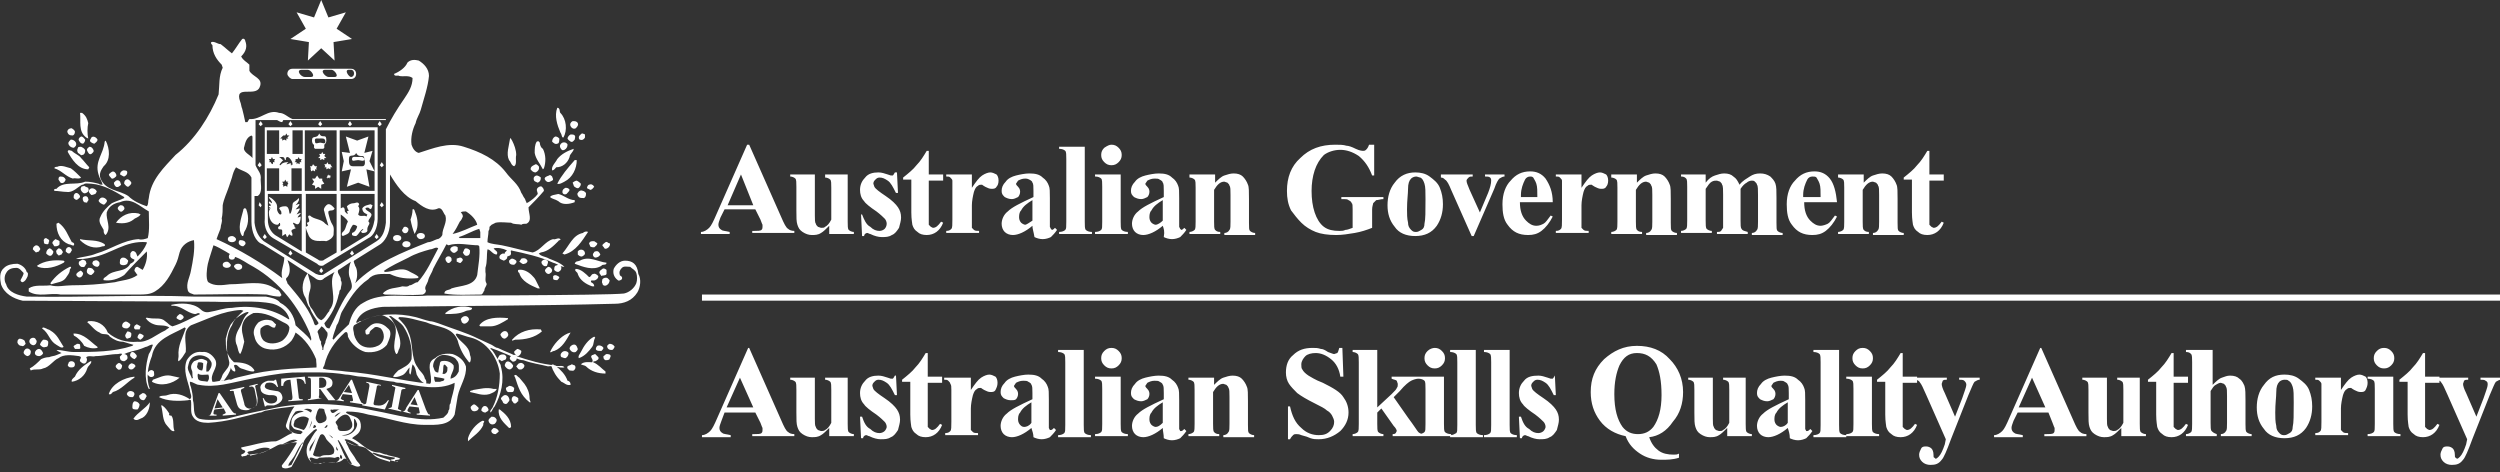 <svg xmlns="http://www.w3.org/2000/svg" xmlns:xlink="http://www.w3.org/1999/xlink" id="Layer_1" x="0px" y="0px" viewBox="0 0 243.6 46" style="enable-background:new 0 0 243.6 46;" xml:space="preserve"><rect x="0" y="0" width="243.6" height="46" fill="#333333" stroke="none"/><style type="text/css">	.st0{fill:#FFFFFF;}</style><g>	<g>		<path class="st0" d="M240.4,42.8l-1.9-4.3c-0.3-0.7-0.5-1.1-0.6-1.2c-0.1-0.2-0.3-0.3-0.5-0.3v-0.2h3.1v0.2c-0.2,0-0.3,0-0.4,0.1   l-0.1,0.3c0,0.2,0.1,0.5,0.3,0.9l1,2.3l0.7-1.8c0.2-0.6,0.4-1.1,0.4-1.3c0-0.2,0-0.3-0.2-0.4c-0.1-0.1-0.3-0.1-0.5-0.1v-0.2h2v0.2   c-0.2,0-0.3,0.1-0.5,0.2c-0.1,0.1-0.3,0.6-0.6,1.3l-1.7,4.3c-0.4,1.1-0.7,1.8-0.9,2c-0.3,0.4-0.6,0.5-1.1,0.5   c-0.3,0-0.6-0.1-0.8-0.3c-0.2-0.2-0.3-0.4-0.3-0.7c0-0.2,0.1-0.4,0.2-0.6c0.1-0.2,0.3-0.2,0.5-0.2c0.2,0,0.4,0.1,0.5,0.2   c0.1,0.1,0.2,0.3,0.2,0.6c0,0.2,0,0.3,0.1,0.3l0.1,0.1c0.1,0,0.2-0.1,0.3-0.2c0.2-0.2,0.4-0.6,0.6-1.2L240.4,42.8z M236.3,34.6   v2.1h1.4v0.6h-1.4v3.6c0,0.3,0,0.6,0,0.7l0.2,0.2l0.2,0.1c0.3,0,0.5-0.2,0.8-0.6l0.2,0.1c-0.3,0.8-0.9,1.2-1.6,1.2   c-0.4,0-0.7-0.1-0.9-0.3c-0.3-0.2-0.4-0.4-0.5-0.7c0-0.1-0.1-0.5-0.1-1.2v-3.2h-0.8v-0.2c0.5-0.4,1-0.8,1.3-1.2   c0.4-0.4,0.7-0.9,1-1.4H236.3z M232.3,33.9c0.3,0,0.5,0.1,0.7,0.3c0.2,0.2,0.3,0.4,0.3,0.7c0,0.3-0.1,0.5-0.3,0.7   c-0.2,0.2-0.4,0.3-0.7,0.3c-0.3,0-0.5-0.1-0.7-0.3c-0.2-0.2-0.3-0.4-0.3-0.7c0-0.3,0.1-0.5,0.3-0.7C231.8,34,232,33.9,232.3,33.9    M233.2,36.7v4.6c0,0.4,0,0.7,0.1,0.8c0.1,0.1,0.3,0.2,0.6,0.2v0.2h-3.2v-0.2c0.3,0,0.5-0.1,0.6-0.2c0.1-0.1,0.1-0.3,0.1-0.8v-3.4   c0-0.4,0-0.7-0.1-0.8c-0.1-0.1-0.3-0.2-0.6-0.2v-0.2H233.2z M228.1,36.7V38c0.4-0.6,0.7-1,1-1.2c0.3-0.2,0.6-0.3,0.8-0.3   c0.2,0,0.4,0.1,0.6,0.2c0.1,0.1,0.2,0.3,0.2,0.6c0,0.3-0.1,0.5-0.2,0.7c-0.1,0.2-0.3,0.2-0.5,0.2c-0.2,0-0.4-0.1-0.6-0.2   c-0.2-0.1-0.3-0.2-0.3-0.2l-0.1,0c-0.1,0-0.2,0-0.3,0.1c-0.2,0.1-0.3,0.3-0.4,0.6c-0.1,0.4-0.2,0.9-0.2,1.3v1.3l0,0.3   c0,0.2,0,0.4,0,0.5l0.2,0.2c0.1,0.1,0.3,0.1,0.5,0.1v0.2h-3.2v-0.2c0.3,0,0.4-0.1,0.5-0.2c0.1-0.1,0.1-0.4,0.1-0.9V38   c0-0.3,0-0.5,0-0.6c0-0.1-0.1-0.2-0.2-0.3c-0.1-0.1-0.2-0.1-0.4-0.1v-0.2H228.1z M222.6,37c-0.2,0-0.4,0.1-0.5,0.2   c-0.2,0.2-0.3,0.5-0.3,1c0,0.5-0.1,1.1-0.1,2c0,0.4,0,0.9,0.1,1.3c0,0.3,0.1,0.5,0.3,0.7c0.2,0.2,0.3,0.2,0.5,0.2   c0.2,0,0.3-0.1,0.5-0.2c0.2-0.1,0.3-0.3,0.3-0.6c0.1-0.4,0.1-1.2,0.1-2.4c0-0.7,0-1.2-0.1-1.5c-0.1-0.3-0.2-0.5-0.4-0.6   C222.9,37,222.8,37,222.6,37 M222.6,36.5c0.5,0,1,0.1,1.4,0.4c0.4,0.3,0.8,0.6,1,1.1c0.2,0.5,0.3,1,0.3,1.6c0,0.8-0.2,1.5-0.6,2.1   c-0.5,0.7-1.2,1-2.1,1c-0.9,0-1.6-0.3-2-0.9c-0.5-0.6-0.7-1.3-0.7-2.1c0-0.8,0.2-1.6,0.7-2.2C221.1,36.8,221.7,36.5,222.6,36.5    M215.6,34.1v3.4c0.3-0.3,0.6-0.6,0.9-0.7c0.3-0.1,0.5-0.2,0.8-0.2c0.4,0,0.7,0.1,0.9,0.3c0.3,0.2,0.4,0.5,0.5,0.7   c0.1,0.3,0.1,0.8,0.1,1.4v2.3c0,0.4,0,0.7,0.1,0.8c0.1,0.1,0.3,0.2,0.5,0.2v0.2h-3v-0.2c0.2,0,0.4-0.1,0.5-0.3   c0.1-0.1,0.1-0.4,0.1-0.8v-2.6c0-0.5,0-0.8-0.1-0.9c0-0.1-0.1-0.2-0.2-0.3l-0.3-0.1c-0.2,0-0.3,0.1-0.5,0.2   c-0.2,0.1-0.3,0.3-0.5,0.6v3.1c0,0.4,0,0.7,0.1,0.8c0.1,0.1,0.2,0.2,0.5,0.3v0.2h-3v-0.2c0.2,0,0.4-0.1,0.5-0.2   c0.1-0.1,0.1-0.4,0.1-0.8v-6c0-0.4,0-0.7-0.1-0.8c-0.1-0.1-0.2-0.2-0.5-0.2v-0.2H215.6z M211.8,34.6v2.1h1.4v0.6h-1.4v3.6   c0,0.3,0,0.6,0,0.7l0.2,0.2l0.2,0.1c0.3,0,0.5-0.2,0.8-0.6l0.2,0.1c-0.3,0.8-0.9,1.2-1.6,1.2c-0.4,0-0.7-0.1-0.9-0.3   c-0.3-0.2-0.4-0.4-0.5-0.7c0-0.1-0.1-0.5-0.1-1.2v-3.2h-0.8v-0.2c0.5-0.4,1-0.8,1.3-1.2c0.4-0.4,0.7-0.9,1-1.4H211.8z M208.5,36.7   v4.6c0,0.4,0,0.7,0.1,0.8c0.1,0.1,0.3,0.2,0.5,0.2v0.2h-2.4v-0.8c-0.3,0.3-0.6,0.6-0.8,0.7c-0.3,0.2-0.6,0.2-0.9,0.2   c-0.3,0-0.6-0.1-0.9-0.3c-0.3-0.2-0.4-0.4-0.5-0.7c-0.1-0.3-0.1-0.7-0.1-1.4V38c0-0.4,0-0.7-0.1-0.8c-0.1-0.1-0.3-0.2-0.5-0.2   v-0.2h2.4v4c0,0.4,0,0.7,0.1,0.8c0,0.1,0.1,0.2,0.2,0.3l0.3,0.1c0.1,0,0.3,0,0.4-0.1c0.2-0.1,0.4-0.3,0.6-0.7V38   c0-0.4,0-0.7-0.1-0.8c-0.1-0.1-0.3-0.2-0.5-0.2v-0.2H208.5z M199.3,39.7l-1.3-2.9l-1.3,2.9H199.3z M199.6,40.2h-3l-0.4,0.8   c-0.1,0.3-0.2,0.5-0.2,0.7c0,0.2,0.1,0.4,0.3,0.5c0.1,0.1,0.4,0.1,0.8,0.2v0.2h-2.8v-0.2c0.3,0,0.6-0.2,0.8-0.4   c0.2-0.2,0.4-0.6,0.7-1.3l3-6.8h0.1l3.1,7c0.3,0.7,0.5,1.1,0.7,1.2c0.1,0.1,0.3,0.2,0.6,0.2v0.2h-4.1v-0.2h0.2   c0.3,0,0.6,0,0.7-0.1c0.1-0.1,0.1-0.2,0.1-0.3l0-0.2c0,0-0.1-0.2-0.2-0.5L199.6,40.2z M189.6,42.8l-1.9-4.3   c-0.3-0.7-0.5-1.1-0.6-1.2c-0.1-0.2-0.3-0.3-0.5-0.3v-0.2h3.1v0.2c-0.2,0-0.3,0-0.4,0.1l-0.1,0.3c0,0.2,0.1,0.5,0.3,0.9l1,2.3   l0.7-1.8c0.2-0.6,0.4-1.1,0.4-1.3c0-0.2-0.1-0.3-0.2-0.4c-0.1-0.1-0.3-0.1-0.5-0.1v-0.2h2v0.2c-0.2,0-0.3,0.1-0.5,0.2   c-0.1,0.1-0.3,0.6-0.6,1.3l-1.7,4.3c-0.4,1.1-0.7,1.8-0.9,2c-0.3,0.4-0.6,0.5-1.1,0.5c-0.3,0-0.6-0.1-0.8-0.3   c-0.2-0.2-0.3-0.4-0.3-0.7c0-0.2,0.1-0.4,0.2-0.6c0.1-0.2,0.3-0.2,0.5-0.2c0.2,0,0.4,0.1,0.5,0.2c0.1,0.1,0.2,0.3,0.2,0.6   c0,0.2,0,0.3,0.1,0.3l0.1,0.1c0.1,0,0.2-0.1,0.3-0.2c0.2-0.2,0.4-0.6,0.6-1.2L189.6,42.8z M185.4,34.6v2.1h1.4v0.6h-1.4v3.6   c0,0.3,0,0.6,0,0.7l0.2,0.2l0.2,0.1c0.3,0,0.5-0.2,0.8-0.6l0.2,0.1c-0.3,0.8-0.9,1.2-1.6,1.2c-0.4,0-0.7-0.1-0.9-0.3   c-0.3-0.2-0.4-0.4-0.5-0.7c0-0.1-0.1-0.5-0.1-1.2v-3.2h-0.8v-0.2c0.5-0.4,1-0.8,1.3-1.2c0.4-0.4,0.7-0.9,1-1.4H185.4z M181.5,33.9   c0.3,0,0.5,0.1,0.7,0.3c0.2,0.2,0.3,0.4,0.3,0.7c0,0.3-0.1,0.5-0.3,0.7s-0.4,0.3-0.7,0.3c-0.3,0-0.5-0.1-0.7-0.3s-0.3-0.4-0.3-0.7   c0-0.3,0.1-0.5,0.3-0.7C181,34,181.2,33.9,181.5,33.9 M182.4,36.7v4.6c0,0.4,0,0.7,0.1,0.8c0.1,0.1,0.3,0.2,0.6,0.2v0.2h-3.2v-0.2   c0.3,0,0.5-0.1,0.6-0.2c0.1-0.1,0.1-0.3,0.1-0.8v-3.4c0-0.4,0-0.7-0.1-0.8c-0.1-0.1-0.3-0.2-0.6-0.2v-0.2H182.4z M179.2,34.1v7.3   c0,0.4,0,0.7,0.1,0.8c0.1,0.1,0.3,0.2,0.6,0.2v0.2h-3.2v-0.2c0.3,0,0.5-0.1,0.6-0.2c0.1-0.1,0.1-0.3,0.1-0.8v-6.1   c0-0.4,0-0.7-0.1-0.8c-0.1-0.1-0.3-0.2-0.6-0.2v-0.2H179.2z M174.2,41.2v-2c-0.5,0.3-0.9,0.6-1.1,1c-0.2,0.2-0.2,0.5-0.2,0.7   c0,0.2,0.1,0.4,0.2,0.5c0.1,0.1,0.3,0.2,0.4,0.2C173.7,41.6,174,41.5,174.2,41.2 M174.2,41.7c-0.7,0.6-1.4,0.9-1.9,0.9   c-0.3,0-0.6-0.1-0.8-0.3c-0.2-0.2-0.3-0.5-0.3-0.8c0-0.4,0.2-0.9,0.6-1.2c0.4-0.4,1.2-0.8,2.5-1.4v-0.6c0-0.4,0-0.7-0.1-0.8   c0-0.1-0.1-0.2-0.3-0.3c-0.1-0.1-0.3-0.1-0.4-0.1c-0.3,0-0.5,0.1-0.7,0.2l-0.2,0.3c0,0.1,0.1,0.2,0.2,0.3c0.2,0.2,0.2,0.4,0.2,0.5   c0,0.2-0.1,0.4-0.2,0.5c-0.2,0.1-0.4,0.2-0.6,0.2c-0.3,0-0.5-0.1-0.7-0.2c-0.2-0.2-0.3-0.3-0.3-0.6c0-0.3,0.1-0.6,0.4-0.9   c0.2-0.3,0.6-0.5,1-0.6c0.4-0.1,0.9-0.2,1.3-0.2c0.6,0,1,0.1,1.3,0.4c0.3,0.2,0.5,0.5,0.6,0.8c0.1,0.2,0.1,0.6,0.1,1.2v2.3   c0,0.3,0,0.4,0,0.5l0.1,0.2l0.1,0c0.1,0,0.2-0.1,0.3-0.2l0.2,0.2c-0.2,0.3-0.4,0.5-0.6,0.7c-0.2,0.1-0.5,0.2-0.8,0.2   c-0.3,0-0.6-0.1-0.8-0.2C174.4,42.3,174.3,42,174.2,41.7 M170.1,36.7v4.6c0,0.4,0,0.7,0.1,0.8c0.1,0.1,0.3,0.2,0.5,0.2v0.2h-2.4   v-0.8c-0.3,0.3-0.6,0.6-0.8,0.7c-0.3,0.2-0.6,0.2-0.9,0.2c-0.3,0-0.6-0.1-0.9-0.3c-0.3-0.2-0.4-0.4-0.5-0.7   c-0.1-0.3-0.1-0.7-0.1-1.4V38c0-0.4,0-0.7-0.1-0.8c-0.1-0.1-0.3-0.2-0.5-0.2v-0.2h2.4v4c0,0.4,0,0.7,0.1,0.8   c0,0.1,0.1,0.2,0.2,0.3l0.3,0.1c0.2,0,0.3,0,0.4-0.1c0.2-0.1,0.4-0.3,0.6-0.7V38c0-0.4,0-0.7-0.1-0.8c-0.1-0.1-0.3-0.2-0.5-0.2   v-0.2H170.1z M159.5,34.4c-0.8,0-1.3,0.4-1.7,1.2c-0.3,0.7-0.5,1.6-0.5,2.8c0,1.5,0.3,2.5,0.8,3.2c0.4,0.5,0.9,0.7,1.5,0.7   c0.6,0,1.1-0.2,1.5-0.7c0.5-0.7,0.8-1.7,0.8-3.1c0-1.4-0.2-2.3-0.5-3C160.9,34.7,160.3,34.4,159.5,34.4 M160.7,42.6   c0.2,0.6,0.5,1,0.9,1.3c0.4,0.3,0.9,0.4,1.5,0.4c0.2,0,0.3,0,0.5-0.1v0.4c-0.6,0.2-1.2,0.2-1.7,0.2c-0.8,0-1.5-0.2-2.1-0.6   c-0.6-0.4-1.1-0.9-1.4-1.7c-1-0.2-1.9-0.7-2.5-1.5c-0.6-0.8-0.9-1.7-0.9-2.8c0-1.3,0.4-2.3,1.3-3.2c0.9-0.8,1.9-1.3,3.2-1.3   c1.3,0,2.4,0.4,3.2,1.3c0.8,0.8,1.3,1.9,1.3,3.2c0,1.1-0.3,2.1-1,2.9C162.4,42,161.6,42.5,160.7,42.6 M151.5,36.5l0.1,2h-0.2   c-0.3-0.6-0.5-1-0.8-1.2c-0.3-0.2-0.5-0.3-0.8-0.3c-0.2,0-0.3,0.1-0.4,0.2c-0.1,0.1-0.2,0.2-0.2,0.4l0.1,0.3   c0.1,0.2,0.5,0.5,1.1,0.9c0.6,0.4,1,0.8,1.2,1.1c0.2,0.3,0.3,0.6,0.3,1c0,0.3-0.1,0.6-0.2,1c-0.2,0.3-0.4,0.6-0.7,0.7   c-0.3,0.2-0.6,0.2-1,0.2c-0.3,0-0.7-0.1-1.1-0.3c-0.1,0-0.2-0.1-0.3-0.1c-0.1,0-0.3,0.1-0.3,0.3h-0.2l-0.1-2.1h0.2   c0.2,0.6,0.4,1,0.8,1.2c0.3,0.3,0.6,0.4,0.9,0.4c0.2,0,0.4-0.1,0.5-0.2c0.1-0.1,0.2-0.3,0.2-0.4c0-0.2-0.1-0.4-0.2-0.5   c-0.1-0.1-0.4-0.4-0.8-0.7c-0.6-0.4-1.1-0.8-1.2-1c-0.3-0.3-0.4-0.7-0.4-1.1c0-0.5,0.2-0.9,0.5-1.2c0.3-0.4,0.8-0.5,1.4-0.5   c0.3,0,0.6,0.1,0.9,0.2l0.3,0.1l0.2,0c0,0,0.1-0.1,0.2-0.3H151.5z M147.1,34.1v7.3c0,0.4,0,0.7,0.1,0.8c0.1,0.1,0.3,0.2,0.6,0.2   v0.2h-3.2v-0.2c0.3,0,0.5-0.1,0.6-0.2c0.1-0.1,0.1-0.3,0.1-0.8v-6.1c0-0.4,0-0.7-0.1-0.8c-0.1-0.1-0.3-0.2-0.6-0.2v-0.2H147.1z    M143.8,34.1v7.3c0,0.4,0,0.7,0.1,0.8c0.1,0.1,0.3,0.2,0.6,0.2v0.2h-3.2v-0.2c0.3,0,0.4-0.1,0.6-0.2c0.1-0.1,0.1-0.3,0.1-0.8v-6.1   c0-0.4,0-0.7-0.1-0.8c-0.1-0.1-0.3-0.2-0.6-0.2v-0.2H143.8z M139.8,33.9c0.3,0,0.5,0.1,0.7,0.3c0.2,0.2,0.3,0.4,0.3,0.7   c0,0.3-0.1,0.5-0.3,0.7c-0.2,0.2-0.4,0.3-0.7,0.3c-0.3,0-0.5-0.1-0.7-0.3c-0.2-0.2-0.3-0.4-0.3-0.7c0-0.3,0.1-0.5,0.3-0.7   C139.3,34,139.6,33.9,139.8,33.9 M140.7,36.7v4.6c0,0.4,0,0.7,0.1,0.8c0.1,0.1,0.3,0.2,0.6,0.2v0.2h-3.2v-0.2   c0.3,0,0.5-0.1,0.6-0.2c0.1-0.1,0.1-0.3,0.1-0.8v-3.4c0-0.4,0-0.7-0.1-0.8c-0.1-0.1-0.3-0.2-0.6-0.2v-0.2H140.7z M134.2,34.1v5.6   l1.4-1.3c0.3-0.3,0.5-0.5,0.5-0.6c0.1-0.1,0.1-0.2,0.1-0.4l-0.1-0.3c-0.1-0.1-0.3-0.1-0.5-0.2v-0.2h2.6v0.2   c-0.2,0-0.5,0.1-0.7,0.2c-0.2,0.1-0.6,0.4-1.1,1l-0.6,0.6l1.4,2c0.6,0.8,0.9,1.3,1,1.4c0.1,0.1,0.3,0.2,0.5,0.2v0.2h-3v-0.2   c0.1,0,0.2,0,0.3-0.1l0.1-0.2c0-0.1-0.1-0.3-0.3-0.5l-1.2-1.7l-0.4,0.4v1.1c0,0.4,0,0.7,0.1,0.8c0.1,0.1,0.3,0.2,0.5,0.2v0.2h-3   v-0.2c0.2,0,0.4-0.1,0.5-0.2c0.1-0.1,0.1-0.4,0.1-0.8v-6c0-0.4,0-0.7-0.1-0.8c-0.1-0.1-0.3-0.2-0.5-0.2v-0.2H134.2z M130.8,33.9   l0.1,2.8h-0.3c-0.1-0.7-0.4-1.3-0.9-1.7c-0.5-0.4-1-0.6-1.5-0.6c-0.4,0-0.8,0.1-1,0.3c-0.2,0.2-0.4,0.5-0.4,0.8   c0,0.2,0,0.4,0.1,0.5c0.1,0.2,0.3,0.4,0.6,0.6c0.2,0.1,0.6,0.4,1.4,0.7c1,0.5,1.7,0.9,2,1.4c0.3,0.4,0.5,0.9,0.5,1.5   c0,0.7-0.3,1.3-0.8,1.8c-0.6,0.5-1.3,0.8-2.1,0.8c-0.3,0-0.5,0-0.8-0.1c-0.2-0.1-0.5-0.2-0.9-0.3c-0.2-0.1-0.4-0.1-0.5-0.1   c-0.1,0-0.2,0-0.3,0.1c-0.1,0.1-0.2,0.2-0.3,0.4h-0.2v-3.2h0.2c0.2,0.9,0.5,1.6,1.1,2.1c0.5,0.5,1.1,0.7,1.7,0.7   c0.5,0,0.8-0.1,1.1-0.4c0.3-0.3,0.4-0.6,0.4-0.9c0-0.2-0.1-0.4-0.2-0.6c-0.1-0.2-0.3-0.4-0.5-0.5c-0.2-0.2-0.6-0.4-1.2-0.7   c-0.8-0.4-1.3-0.7-1.7-1c-0.3-0.3-0.6-0.6-0.8-0.9c-0.2-0.3-0.3-0.7-0.3-1.1c0-0.7,0.2-1.3,0.7-1.7c0.5-0.5,1.1-0.7,1.9-0.7   c0.3,0,0.5,0,0.8,0.1c0.2,0,0.4,0.1,0.7,0.3c0.3,0.1,0.5,0.2,0.6,0.2l0.3-0.1c0.1-0.1,0.1-0.2,0.2-0.5H130.8z M118.3,36.7v0.8   c0.3-0.3,0.6-0.6,0.9-0.7c0.3-0.1,0.6-0.2,0.9-0.2c0.4,0,0.7,0.1,0.9,0.3c0.2,0.2,0.4,0.5,0.5,0.8c0.1,0.2,0.1,0.7,0.1,1.4v2.3   c0,0.5,0,0.7,0.1,0.8c0.1,0.1,0.3,0.2,0.5,0.2v0.2h-3v-0.2c0.2,0,0.4-0.1,0.5-0.3c0.1-0.1,0.1-0.4,0.1-0.8v-2.6   c0-0.5,0-0.8-0.1-0.9c0-0.1-0.1-0.2-0.2-0.3l-0.3-0.1c-0.4,0-0.7,0.3-1,0.8v3.1c0,0.4,0,0.7,0.1,0.8c0.1,0.1,0.2,0.2,0.5,0.2v0.2   h-3v-0.2c0.2,0,0.4-0.1,0.5-0.2c0.1-0.1,0.1-0.4,0.1-0.8V38c0-0.4,0-0.7-0.1-0.8c-0.1-0.1-0.3-0.2-0.5-0.2v-0.2H118.3z    M113.3,41.2v-2c-0.5,0.3-0.9,0.6-1.1,1c-0.2,0.2-0.2,0.5-0.2,0.7c0,0.2,0.1,0.4,0.2,0.5c0.1,0.1,0.3,0.2,0.4,0.2   C112.8,41.6,113,41.5,113.3,41.2 M113.3,41.7c-0.7,0.6-1.4,0.9-1.9,0.9c-0.3,0-0.6-0.1-0.8-0.3c-0.2-0.2-0.3-0.5-0.3-0.8   c0-0.4,0.2-0.9,0.6-1.2c0.4-0.4,1.2-0.8,2.5-1.4v-0.6c0-0.4,0-0.7-0.1-0.8c0-0.1-0.1-0.2-0.3-0.3c-0.1-0.1-0.3-0.1-0.5-0.1   c-0.3,0-0.5,0.1-0.7,0.2l-0.2,0.3c0,0.1,0.1,0.2,0.2,0.3c0.2,0.2,0.2,0.4,0.2,0.5c0,0.2-0.1,0.4-0.2,0.5c-0.2,0.1-0.4,0.2-0.6,0.2   c-0.3,0-0.5-0.1-0.7-0.2c-0.2-0.2-0.3-0.3-0.3-0.6c0-0.3,0.1-0.6,0.4-0.9c0.2-0.3,0.6-0.5,1-0.6c0.4-0.1,0.9-0.2,1.3-0.2   c0.6,0,1,0.1,1.3,0.4c0.3,0.2,0.5,0.5,0.6,0.8c0.1,0.2,0.1,0.6,0.1,1.2v2.3c0,0.3,0,0.4,0,0.5l0.1,0.2l0.1,0   c0.1,0,0.2-0.1,0.3-0.2l0.2,0.2c-0.2,0.3-0.4,0.5-0.6,0.7c-0.2,0.1-0.5,0.2-0.8,0.2c-0.3,0-0.6-0.1-0.8-0.2   C113.4,42.3,113.3,42,113.3,41.7 M108.3,33.9c0.3,0,0.5,0.1,0.7,0.3c0.2,0.2,0.3,0.4,0.3,0.7c0,0.3-0.1,0.5-0.3,0.7   c-0.2,0.2-0.4,0.3-0.7,0.3c-0.3,0-0.5-0.1-0.7-0.3c-0.2-0.2-0.3-0.4-0.3-0.7c0-0.3,0.1-0.5,0.3-0.7C107.8,34,108,33.9,108.3,33.9    M109.2,36.7v4.6c0,0.4,0,0.7,0.1,0.8c0.1,0.1,0.3,0.2,0.6,0.2v0.2h-3.2v-0.2c0.3,0,0.5-0.1,0.6-0.2c0.1-0.1,0.1-0.3,0.1-0.8v-3.4   c0-0.4,0-0.7-0.1-0.8c-0.1-0.1-0.3-0.2-0.6-0.2v-0.2H109.2z M105.6,34.1v7.3c0,0.4,0,0.7,0.1,0.8c0.1,0.1,0.3,0.2,0.6,0.2v0.2   h-3.2v-0.2c0.3,0,0.5-0.1,0.6-0.2c0.1-0.1,0.1-0.3,0.1-0.8v-6.1c0-0.4,0-0.7-0.1-0.8c-0.1-0.1-0.3-0.2-0.6-0.2v-0.2H105.6z    M100.5,41.2v-2c-0.5,0.3-0.9,0.6-1.1,1c-0.2,0.2-0.2,0.5-0.2,0.7c0,0.2,0.1,0.4,0.2,0.5c0.1,0.1,0.2,0.2,0.4,0.2   C100,41.6,100.3,41.5,100.5,41.2 M100.5,41.7c-0.7,0.6-1.4,0.9-1.9,0.9c-0.3,0-0.6-0.1-0.8-0.3c-0.2-0.2-0.3-0.5-0.3-0.8   c0-0.4,0.2-0.9,0.6-1.2c0.4-0.4,1.2-0.8,2.5-1.4v-0.6c0-0.4,0-0.7-0.1-0.8c0-0.1-0.1-0.2-0.3-0.3c-0.1-0.1-0.3-0.1-0.5-0.1   c-0.3,0-0.5,0.1-0.7,0.2l-0.2,0.3c0,0.1,0.1,0.2,0.2,0.3c0.2,0.2,0.2,0.4,0.2,0.5c0,0.2-0.1,0.4-0.2,0.5C98.9,39,98.7,39,98.5,39   c-0.3,0-0.5-0.1-0.7-0.2c-0.2-0.2-0.3-0.3-0.3-0.6c0-0.3,0.1-0.6,0.4-0.9c0.2-0.3,0.6-0.5,1-0.6c0.4-0.1,0.9-0.2,1.3-0.2   c0.6,0,1,0.1,1.3,0.4c0.3,0.2,0.5,0.5,0.6,0.8c0.1,0.2,0.1,0.6,0.1,1.2v2.3c0,0.3,0,0.4,0,0.5l0.1,0.2l0.1,0   c0.1,0,0.2-0.1,0.3-0.2l0.2,0.2c-0.2,0.3-0.4,0.5-0.6,0.7c-0.2,0.1-0.5,0.2-0.8,0.2c-0.3,0-0.6-0.1-0.8-0.2   C100.7,42.3,100.6,42,100.5,41.7 M94.6,36.7V38c0.4-0.6,0.7-1,1-1.2c0.3-0.2,0.6-0.3,0.8-0.3c0.2,0,0.4,0.1,0.6,0.2   c0.1,0.1,0.2,0.3,0.2,0.6c0,0.3-0.1,0.5-0.2,0.7c-0.1,0.2-0.3,0.2-0.5,0.2c-0.2,0-0.4-0.1-0.6-0.2c-0.2-0.1-0.3-0.2-0.3-0.2   l-0.1,0c-0.1,0-0.2,0-0.3,0.1c-0.2,0.1-0.3,0.3-0.4,0.6c-0.1,0.4-0.2,0.9-0.2,1.3v1.3l0,0.3c0,0.2,0,0.4,0,0.5l0.2,0.2   c0.1,0.1,0.3,0.1,0.5,0.1v0.2h-3.2v-0.2c0.3,0,0.4-0.1,0.5-0.2c0.1-0.1,0.1-0.4,0.1-0.9V38c0-0.3,0-0.5-0.1-0.6   c0-0.1-0.1-0.2-0.2-0.3c-0.1-0.1-0.2-0.1-0.4-0.1v-0.2H94.6z M90.4,34.6v2.1h1.4v0.6h-1.4v3.6c0,0.3,0,0.6,0,0.7l0.2,0.2l0.2,0.1   c0.3,0,0.5-0.2,0.8-0.6l0.2,0.1c-0.3,0.8-0.9,1.2-1.6,1.2c-0.4,0-0.7-0.1-0.9-0.3c-0.3-0.2-0.4-0.4-0.5-0.7c0-0.1-0.1-0.5-0.1-1.2   v-3.2h-0.8v-0.2c0.5-0.4,1-0.8,1.3-1.2c0.4-0.4,0.7-0.9,1-1.4H90.4z M87.3,36.5l0.1,2h-0.2c-0.3-0.6-0.5-1-0.8-1.2   c-0.3-0.2-0.5-0.3-0.8-0.3c-0.2,0-0.3,0.1-0.4,0.2c-0.1,0.1-0.2,0.2-0.2,0.4l0.1,0.3c0.1,0.2,0.5,0.5,1.1,0.9   c0.6,0.4,1,0.8,1.2,1.1c0.2,0.3,0.3,0.6,0.3,1c0,0.3-0.1,0.6-0.2,1c-0.2,0.3-0.4,0.6-0.7,0.7c-0.3,0.2-0.6,0.2-1,0.2   c-0.3,0-0.7-0.1-1.1-0.3c-0.1,0-0.2-0.1-0.3-0.1c-0.1,0-0.3,0.1-0.3,0.3h-0.2l-0.1-2.1H84c0.2,0.6,0.4,1,0.8,1.2   c0.3,0.3,0.6,0.4,0.9,0.4c0.2,0,0.4-0.1,0.5-0.2c0.1-0.1,0.2-0.3,0.2-0.4c0-0.2-0.1-0.4-0.2-0.5c-0.1-0.1-0.4-0.4-0.8-0.7   c-0.6-0.4-1.1-0.8-1.2-1c-0.3-0.3-0.4-0.7-0.4-1.1c0-0.5,0.2-0.9,0.5-1.2c0.3-0.4,0.8-0.5,1.3-0.5c0.3,0,0.6,0.1,0.9,0.2l0.3,0.1   l0.2,0c0,0,0.1-0.1,0.2-0.3H87.3z M82.6,36.7v4.6c0,0.4,0,0.7,0.1,0.8c0.1,0.1,0.3,0.2,0.5,0.2v0.2h-2.4v-0.8   c-0.3,0.3-0.6,0.6-0.8,0.7c-0.3,0.2-0.6,0.2-0.9,0.2c-0.3,0-0.6-0.1-0.9-0.3c-0.3-0.2-0.4-0.4-0.5-0.7c-0.1-0.3-0.1-0.7-0.1-1.4   V38c0-0.4,0-0.7-0.1-0.8c-0.1-0.1-0.3-0.2-0.5-0.2v-0.2h2.4v4c0,0.4,0,0.7,0.1,0.8c0,0.1,0.1,0.2,0.2,0.3l0.3,0.1   c0.1,0,0.3,0,0.4-0.1c0.2-0.1,0.4-0.3,0.6-0.7V38c0-0.4,0-0.7-0.1-0.8c-0.1-0.1-0.3-0.2-0.5-0.2v-0.2H82.6z M73.4,39.7l-1.3-2.9   l-1.3,2.9H73.4z M73.6,40.2h-3L70.3,41c-0.1,0.3-0.2,0.5-0.2,0.7c0,0.2,0.1,0.4,0.3,0.5c0.1,0.1,0.4,0.1,0.8,0.2v0.2h-2.8v-0.2   c0.3,0,0.6-0.2,0.8-0.4c0.2-0.2,0.4-0.6,0.7-1.3l3-6.8H73l3.1,7c0.3,0.7,0.5,1.1,0.7,1.2c0.1,0.1,0.3,0.2,0.6,0.2v0.2h-4.1v-0.2   h0.2c0.3,0,0.6,0,0.7-0.1c0.1-0.1,0.1-0.2,0.1-0.3l0-0.2c0,0-0.1-0.2-0.2-0.5L73.6,40.2z M188,14.8V17h1.4v0.6H188v3.6   c0,0.3,0,0.6,0,0.7l0.2,0.2l0.2,0.1c0.3,0,0.5-0.2,0.8-0.6l0.2,0.1c-0.3,0.8-0.9,1.2-1.6,1.2c-0.4,0-0.7-0.1-0.9-0.3   c-0.3-0.2-0.4-0.4-0.5-0.7c0-0.1-0.1-0.5-0.1-1.2v-3.2h-0.8v-0.2c0.5-0.4,1-0.8,1.3-1.2c0.4-0.4,0.7-0.9,1-1.4H188z M181.6,17v0.8   c0.3-0.3,0.6-0.6,0.9-0.7c0.3-0.1,0.6-0.2,0.9-0.2c0.4,0,0.7,0.1,0.9,0.3c0.2,0.2,0.4,0.5,0.5,0.8c0.1,0.2,0.1,0.7,0.1,1.4v2.3   c0,0.5,0,0.7,0.1,0.8c0.1,0.1,0.3,0.2,0.5,0.2v0.2h-3v-0.2c0.2,0,0.4-0.1,0.5-0.3c0.1-0.1,0.1-0.4,0.1-0.8v-2.6   c0-0.5,0-0.8-0.1-0.9c0-0.1-0.1-0.2-0.2-0.3l-0.3-0.1c-0.4,0-0.7,0.3-1,0.8v3.1c0,0.4,0,0.7,0.1,0.8c0.1,0.1,0.2,0.2,0.5,0.2v0.2   h-3v-0.2c0.2,0,0.4-0.1,0.5-0.2c0.1-0.1,0.1-0.4,0.1-0.8v-3.3c0-0.4,0-0.7-0.1-0.8c-0.1-0.1-0.3-0.2-0.5-0.2V17H181.6z    M177.4,19.3c0-0.7,0-1.1-0.1-1.4c-0.1-0.3-0.2-0.4-0.3-0.6c-0.1-0.1-0.2-0.1-0.4-0.1c-0.2,0-0.4,0.1-0.5,0.3   c-0.2,0.4-0.4,0.9-0.4,1.5v0.2H177.4z M179,19.7h-3.2c0,0.8,0.2,1.4,0.6,1.8c0.3,0.3,0.6,0.5,1,0.5c0.2,0,0.5-0.1,0.7-0.2   c0.2-0.1,0.4-0.4,0.7-0.8l0.2,0.1c-0.3,0.6-0.7,1.1-1.1,1.4c-0.4,0.3-0.8,0.4-1.3,0.4c-0.9,0-1.5-0.3-2-1c-0.4-0.5-0.5-1.2-0.5-2   c0-1,0.3-1.8,0.8-2.3c0.5-0.6,1.1-0.9,1.9-0.9c0.6,0,1.1,0.2,1.5,0.7S178.9,18.7,179,19.7 M166.2,17v0.8c0.3-0.4,0.6-0.6,0.9-0.7   c0.3-0.1,0.6-0.2,0.9-0.2c0.4,0,0.7,0.1,0.9,0.3c0.3,0.2,0.4,0.4,0.6,0.8c0.3-0.4,0.7-0.6,1-0.8c0.3-0.2,0.6-0.3,1-0.3   c0.4,0,0.7,0.1,1,0.3c0.2,0.2,0.4,0.4,0.5,0.7c0.1,0.3,0.1,0.7,0.1,1.4v2.4c0,0.5,0,0.7,0.1,0.8c0.1,0.1,0.3,0.2,0.5,0.2v0.2h-3   v-0.2c0.2,0,0.4-0.1,0.5-0.3c0.1-0.1,0.1-0.4,0.1-0.8V19c0-0.5,0-0.9-0.1-1c0-0.1-0.1-0.2-0.2-0.3c-0.1-0.1-0.2-0.1-0.3-0.1   c-0.2,0-0.4,0.1-0.5,0.2c-0.2,0.1-0.4,0.3-0.6,0.6v3.1c0,0.4,0,0.7,0.1,0.8c0.1,0.2,0.3,0.2,0.6,0.3v0.2h-3v-0.2   c0.2,0,0.3,0,0.4-0.1l0.2-0.3c0-0.1,0-0.3,0-0.7V19c0-0.5,0-0.9-0.1-1c0-0.1-0.1-0.2-0.2-0.3l-0.3-0.1c-0.2,0-0.3,0-0.5,0.1   c-0.2,0.1-0.4,0.4-0.6,0.7v3.1c0,0.4,0,0.7,0.1,0.8c0.1,0.1,0.3,0.2,0.5,0.2v0.2h-3v-0.2c0.2,0,0.4-0.1,0.5-0.2   c0.1-0.1,0.1-0.4,0.1-0.8v-3.3c0-0.4,0-0.7-0.1-0.8c-0.1-0.1-0.2-0.2-0.5-0.2V17H166.2z M159.5,17v0.8c0.3-0.3,0.6-0.6,0.9-0.7   c0.3-0.1,0.6-0.2,0.9-0.2c0.4,0,0.7,0.1,0.9,0.3c0.2,0.2,0.4,0.5,0.5,0.8c0.1,0.2,0.1,0.7,0.1,1.4v2.3c0,0.5,0,0.7,0.1,0.8   c0.1,0.1,0.3,0.2,0.5,0.2v0.2h-3v-0.2c0.2,0,0.4-0.1,0.5-0.3c0.1-0.1,0.1-0.4,0.1-0.8v-2.6c0-0.5,0-0.8-0.1-0.9   c0-0.1-0.1-0.2-0.2-0.3l-0.3-0.1c-0.4,0-0.7,0.3-1,0.8v3.1c0,0.4,0,0.7,0.1,0.8c0.1,0.1,0.2,0.2,0.5,0.2v0.2h-3v-0.2   c0.2,0,0.4-0.1,0.5-0.2c0.1-0.1,0.1-0.4,0.1-0.8v-3.3c0-0.4,0-0.7-0.1-0.8c-0.1-0.1-0.3-0.2-0.5-0.2V17H159.5z M154.1,17v1.3   c0.4-0.6,0.7-1,1-1.2c0.3-0.2,0.6-0.3,0.8-0.3c0.2,0,0.4,0.1,0.6,0.2c0.1,0.1,0.2,0.3,0.2,0.6c0,0.3-0.1,0.5-0.2,0.6   c-0.1,0.2-0.3,0.2-0.5,0.2c-0.2,0-0.4-0.1-0.6-0.2c-0.2-0.1-0.3-0.2-0.3-0.2l-0.1,0c-0.1,0-0.2,0-0.3,0.1   c-0.2,0.1-0.3,0.3-0.4,0.6c-0.1,0.4-0.2,0.9-0.2,1.3v1.3l0,0.4c0,0.2,0,0.4,0,0.5l0.2,0.2c0.1,0.1,0.3,0.1,0.5,0.1v0.2h-3.2v-0.2   c0.3,0,0.4-0.1,0.5-0.2c0.1-0.1,0.1-0.4,0.1-0.9v-3.2c0-0.3,0-0.5,0-0.6c0-0.1-0.1-0.2-0.2-0.3c-0.1-0.1-0.2-0.1-0.4-0.1V17H154.1   z M149.8,19.3c0-0.7,0-1.1-0.1-1.4c-0.1-0.3-0.2-0.4-0.3-0.6c-0.1-0.1-0.2-0.1-0.3-0.1c-0.2,0-0.4,0.1-0.5,0.3   c-0.2,0.4-0.4,0.9-0.4,1.5v0.2H149.8z M151.3,19.7h-3.2c0,0.8,0.2,1.4,0.6,1.8c0.3,0.3,0.6,0.5,1,0.5c0.3,0,0.5-0.1,0.7-0.2   c0.2-0.1,0.4-0.4,0.7-0.8l0.2,0.1c-0.3,0.6-0.7,1.1-1.1,1.4c-0.4,0.3-0.8,0.4-1.3,0.4c-0.9,0-1.5-0.3-2-1c-0.4-0.5-0.5-1.2-0.5-2   c0-1,0.3-1.8,0.8-2.3c0.5-0.6,1.1-0.9,1.9-0.9c0.6,0,1.1,0.2,1.5,0.7C151,18,151.3,18.7,151.3,19.7 M143.4,23l-2-4.5   c-0.2-0.5-0.4-0.9-0.6-1c-0.1-0.1-0.2-0.2-0.4-0.2V17h3.1v0.2c-0.2,0-0.3,0-0.4,0.1c-0.1,0.1-0.2,0.2-0.2,0.3   c0,0.2,0.1,0.4,0.3,0.9l1,2.2l0.8-1.9c0.2-0.5,0.3-0.9,0.3-1.2c0-0.1,0-0.2-0.1-0.3c-0.1-0.1-0.3-0.1-0.5-0.1V17h1.9v0.2   c-0.2,0-0.3,0.1-0.5,0.2c-0.1,0.1-0.3,0.4-0.5,1l-2,4.6H143.4z M138,17.2c-0.2,0-0.4,0.1-0.5,0.2c-0.2,0.2-0.3,0.5-0.3,1   c0,0.5-0.1,1.1-0.1,2c0,0.4,0,0.9,0.1,1.3c0,0.3,0.1,0.5,0.3,0.7c0.2,0.2,0.3,0.2,0.5,0.2c0.2,0,0.3-0.1,0.5-0.2   c0.2-0.1,0.3-0.3,0.3-0.6c0.1-0.4,0.1-1.2,0.1-2.4c0-0.7,0-1.2-0.1-1.5c-0.1-0.3-0.2-0.5-0.4-0.6C138.3,17.3,138.1,17.2,138,17.2    M137.9,16.8c0.5,0,1,0.1,1.4,0.4c0.4,0.3,0.8,0.6,1,1.1s0.3,1,0.3,1.6c0,0.8-0.2,1.5-0.6,2.1c-0.5,0.7-1.2,1-2.1,1   c-0.9,0-1.6-0.3-2-0.9c-0.5-0.6-0.7-1.3-0.7-2.1c0-0.8,0.2-1.6,0.7-2.2C136.4,17.1,137.1,16.8,137.9,16.8 M133.9,14.1v3h-0.2   c-0.3-0.8-0.7-1.4-1.3-1.9c-0.6-0.4-1.2-0.6-1.8-0.6c-0.6,0-1.2,0.2-1.6,0.5c-0.4,0.4-0.7,0.9-0.9,1.5c-0.2,0.6-0.3,1.3-0.3,2   c0,0.8,0.1,1.5,0.3,2.1c0.2,0.6,0.5,1.1,0.9,1.4c0.4,0.3,0.9,0.4,1.5,0.4c0.2,0,0.4,0,0.6-0.1c0.2,0,0.4-0.1,0.7-0.2v-1.8   c0-0.3,0-0.6-0.1-0.6c0-0.1-0.1-0.2-0.3-0.3c-0.1-0.1-0.3-0.1-0.5-0.1h-0.2v-0.2h4.1v0.2c-0.3,0-0.5,0.1-0.7,0.1   c-0.1,0.1-0.2,0.2-0.3,0.3c0,0.1-0.1,0.3-0.1,0.6v1.8c-0.5,0.2-1.1,0.4-1.7,0.5c-0.6,0.1-1.2,0.2-1.8,0.2c-0.8,0-1.5-0.1-2-0.3   c-0.5-0.2-1-0.5-1.4-0.9c-0.4-0.4-0.7-0.8-1-1.2c-0.3-0.6-0.4-1.2-0.4-1.9c0-1.3,0.4-2.4,1.3-3.2c0.9-0.9,2-1.3,3.4-1.3   c0.4,0,0.8,0,1.1,0.1c0.2,0,0.5,0.1,0.9,0.3c0.4,0.2,0.7,0.2,0.7,0.2c0.1,0,0.2,0,0.3-0.1c0.1-0.1,0.2-0.2,0.3-0.5H133.9z    M118.4,17v0.8c0.3-0.3,0.6-0.6,0.9-0.7c0.3-0.1,0.6-0.2,0.9-0.2c0.4,0,0.7,0.1,0.9,0.3s0.4,0.5,0.5,0.8c0.1,0.2,0.1,0.7,0.1,1.4   v2.3c0,0.5,0,0.7,0.1,0.8c0.1,0.1,0.3,0.2,0.5,0.2v0.2h-3v-0.2c0.2,0,0.4-0.1,0.5-0.3c0.1-0.1,0.1-0.4,0.1-0.8v-2.6   c0-0.5,0-0.8-0.1-0.9c0-0.1-0.1-0.2-0.2-0.3l-0.3-0.1c-0.4,0-0.7,0.3-1,0.8v3.1c0,0.4,0,0.7,0.1,0.8c0.1,0.1,0.2,0.2,0.5,0.2v0.2   h-3v-0.2c0.2,0,0.4-0.1,0.5-0.2c0.1-0.1,0.1-0.4,0.1-0.8v-3.3c0-0.4,0-0.7-0.1-0.8c-0.1-0.1-0.3-0.2-0.5-0.2V17H118.4z    M113.3,21.5v-2c-0.5,0.3-0.9,0.6-1.1,1c-0.2,0.2-0.2,0.5-0.2,0.7c0,0.2,0.1,0.4,0.2,0.5c0.1,0.1,0.3,0.2,0.4,0.2   C112.8,21.9,113.1,21.7,113.3,21.5 M113.3,22c-0.7,0.6-1.4,0.9-1.9,0.9c-0.3,0-0.6-0.1-0.8-0.3c-0.2-0.2-0.3-0.5-0.3-0.8   c0-0.4,0.2-0.9,0.6-1.2c0.4-0.4,1.2-0.8,2.5-1.4v-0.6c0-0.4,0-0.7-0.1-0.8c0-0.1-0.1-0.2-0.3-0.3c-0.1-0.1-0.3-0.1-0.5-0.1   c-0.3,0-0.5,0.1-0.7,0.2l-0.2,0.3c0,0.1,0.1,0.2,0.2,0.3c0.2,0.2,0.2,0.4,0.2,0.5c0,0.2-0.1,0.4-0.2,0.5c-0.2,0.1-0.4,0.2-0.6,0.2   c-0.3,0-0.5-0.1-0.7-0.2c-0.2-0.2-0.3-0.3-0.3-0.6c0-0.3,0.1-0.6,0.4-0.9c0.2-0.3,0.6-0.5,1-0.6c0.4-0.1,0.9-0.2,1.3-0.2   c0.6,0,1,0.1,1.3,0.4c0.3,0.2,0.5,0.5,0.6,0.8c0.1,0.2,0.1,0.6,0.1,1.2v2.3c0,0.3,0,0.4,0,0.5l0.1,0.2l0.1,0.1   c0.1,0,0.2-0.1,0.3-0.2l0.2,0.2c-0.2,0.3-0.4,0.5-0.6,0.7c-0.2,0.1-0.5,0.2-0.8,0.2c-0.3,0-0.6-0.1-0.8-0.2   C113.5,22.5,113.4,22.3,113.3,22 M108.3,14.1c0.3,0,0.5,0.1,0.7,0.3c0.2,0.2,0.3,0.4,0.3,0.7c0,0.3-0.1,0.5-0.3,0.7   c-0.2,0.2-0.4,0.3-0.7,0.3c-0.3,0-0.5-0.1-0.7-0.3c-0.2-0.2-0.3-0.4-0.3-0.7c0-0.3,0.1-0.5,0.3-0.7   C107.9,14.2,108.1,14.1,108.3,14.1 M109.2,17v4.6c0,0.4,0,0.7,0.1,0.8c0.1,0.1,0.3,0.2,0.6,0.2v0.2h-3.2v-0.2   c0.3,0,0.5-0.1,0.6-0.2c0.1-0.1,0.1-0.3,0.1-0.8v-3.4c0-0.4,0-0.7-0.1-0.8c-0.1-0.1-0.3-0.2-0.6-0.2V17H109.2z M105.7,14.3v7.3   c0,0.4,0,0.7,0.1,0.8c0.1,0.1,0.3,0.2,0.6,0.2v0.2h-3.2v-0.2c0.3,0,0.5-0.1,0.6-0.2c0.1-0.1,0.1-0.3,0.1-0.8v-6.1   c0-0.4,0-0.7-0.1-0.8c-0.1-0.1-0.3-0.2-0.6-0.2v-0.2H105.7z M100.6,21.5v-2c-0.5,0.3-0.9,0.6-1.1,1c-0.2,0.2-0.2,0.5-0.2,0.7   c0,0.2,0.1,0.4,0.2,0.5c0.1,0.1,0.3,0.2,0.4,0.2C100,21.9,100.3,21.7,100.6,21.5 M100.6,22c-0.7,0.6-1.4,0.9-1.9,0.9   c-0.3,0-0.6-0.1-0.8-0.3c-0.2-0.2-0.3-0.5-0.3-0.8c0-0.4,0.2-0.9,0.6-1.2c0.4-0.4,1.2-0.8,2.5-1.4v-0.6c0-0.4,0-0.7-0.1-0.8   c0-0.1-0.1-0.2-0.3-0.3s-0.3-0.1-0.4-0.1c-0.3,0-0.5,0.1-0.7,0.2l-0.2,0.3c0,0.1,0.1,0.2,0.2,0.3c0.2,0.2,0.2,0.4,0.2,0.5   c0,0.2-0.1,0.4-0.2,0.5c-0.2,0.1-0.4,0.2-0.6,0.2c-0.3,0-0.5-0.1-0.7-0.2c-0.2-0.2-0.3-0.3-0.3-0.6c0-0.3,0.1-0.6,0.4-0.9   c0.2-0.3,0.6-0.5,1-0.6c0.4-0.1,0.9-0.2,1.3-0.2c0.6,0,1,0.1,1.3,0.4c0.3,0.2,0.5,0.5,0.6,0.8c0.1,0.2,0.1,0.6,0.1,1.2v2.3   c0,0.3,0,0.4,0,0.5l0.1,0.2l0.1,0.1c0.1,0,0.2-0.1,0.3-0.2l0.2,0.2c-0.2,0.3-0.4,0.5-0.6,0.7c-0.2,0.1-0.5,0.2-0.8,0.2   c-0.3,0-0.6-0.1-0.8-0.2C100.7,22.5,100.6,22.3,100.6,22 M94.7,17v1.3c0.4-0.6,0.7-1,1-1.2c0.3-0.2,0.6-0.3,0.8-0.3   c0.2,0,0.4,0.1,0.6,0.2c0.1,0.1,0.2,0.3,0.2,0.6c0,0.3-0.1,0.5-0.2,0.6c-0.1,0.2-0.3,0.2-0.5,0.2c-0.2,0-0.4-0.1-0.6-0.2   c-0.2-0.1-0.3-0.2-0.3-0.2l-0.1,0c-0.1,0-0.2,0-0.3,0.1c-0.2,0.1-0.3,0.3-0.4,0.6c-0.1,0.4-0.2,0.9-0.2,1.3v1.3l0,0.4   c0,0.2,0,0.4,0,0.5l0.2,0.2c0.1,0.1,0.3,0.1,0.5,0.1v0.2h-3.2v-0.2c0.3,0,0.4-0.1,0.5-0.2c0.1-0.1,0.1-0.4,0.1-0.9v-3.2   c0-0.3,0-0.5,0-0.6c0-0.1-0.1-0.2-0.2-0.3c-0.1-0.1-0.2-0.1-0.4-0.1V17H94.7z M90.5,14.8V17h1.4v0.6h-1.4v3.6c0,0.3,0,0.6,0,0.7   l0.2,0.2l0.2,0.1c0.3,0,0.5-0.2,0.8-0.6l0.2,0.1c-0.3,0.8-0.9,1.2-1.6,1.2c-0.4,0-0.7-0.1-0.9-0.3c-0.3-0.2-0.4-0.4-0.5-0.7   c0-0.1-0.1-0.5-0.1-1.2v-3.2H88v-0.2c0.5-0.4,1-0.8,1.3-1.2c0.4-0.4,0.7-0.9,1-1.4H90.5z M87.4,16.8l0.1,2h-0.2   c-0.3-0.6-0.5-1-0.8-1.2c-0.3-0.2-0.5-0.3-0.8-0.3c-0.2,0-0.3,0.1-0.4,0.2c-0.1,0.1-0.2,0.2-0.2,0.4l0.1,0.3   c0.1,0.2,0.5,0.5,1.1,0.9c0.6,0.4,1,0.8,1.2,1.1s0.3,0.6,0.3,1c0,0.3-0.1,0.6-0.2,1c-0.2,0.3-0.4,0.6-0.7,0.7   c-0.3,0.2-0.6,0.2-1,0.2c-0.3,0-0.7-0.1-1.1-0.3c-0.1,0-0.2-0.1-0.3-0.1c-0.1,0-0.3,0.1-0.3,0.3h-0.2l-0.1-2.1H84   c0.2,0.5,0.4,1,0.8,1.2c0.3,0.3,0.6,0.4,0.9,0.4c0.2,0,0.4-0.1,0.5-0.2c0.1-0.1,0.2-0.3,0.2-0.5c0-0.2-0.1-0.4-0.2-0.5   c-0.1-0.1-0.4-0.4-0.8-0.7c-0.6-0.4-1.1-0.8-1.2-1c-0.3-0.3-0.4-0.7-0.4-1.1c0-0.5,0.2-0.9,0.5-1.2c0.3-0.4,0.8-0.5,1.3-0.5   c0.3,0,0.6,0.1,0.9,0.2l0.3,0.1l0.2,0c0,0,0.1-0.1,0.2-0.3H87.4z M82.6,17v4.6c0,0.4,0,0.7,0.1,0.8c0.1,0.1,0.3,0.2,0.5,0.2v0.2   h-2.4V22c-0.3,0.3-0.6,0.6-0.8,0.7c-0.3,0.2-0.6,0.2-0.9,0.2c-0.3,0-0.6-0.1-0.9-0.3c-0.3-0.2-0.4-0.4-0.5-0.7   c-0.1-0.3-0.1-0.7-0.1-1.4v-2.3c0-0.4,0-0.7-0.1-0.8c-0.1-0.1-0.3-0.2-0.5-0.2V17h2.4v4c0,0.4,0,0.7,0.1,0.8   c0,0.1,0.1,0.2,0.2,0.3l0.3,0.1c0.2,0,0.3,0,0.4-0.1c0.2-0.1,0.4-0.3,0.6-0.7v-3.1c0-0.4,0-0.7-0.1-0.8c-0.1-0.1-0.3-0.2-0.5-0.2   V17H82.6z M73.4,20L72.2,17L70.9,20H73.4z M73.6,20.4h-3l-0.4,0.8c-0.1,0.3-0.2,0.5-0.2,0.7c0,0.2,0.1,0.4,0.3,0.5   c0.1,0.1,0.4,0.1,0.8,0.2v0.2h-2.8v-0.2c0.3,0,0.6-0.2,0.8-0.4c0.2-0.2,0.4-0.6,0.7-1.3l3-6.8H73l3.1,7c0.3,0.7,0.5,1.1,0.7,1.2   c0.1,0.1,0.3,0.2,0.6,0.2v0.2h-4.1v-0.2h0.2c0.3,0,0.6,0,0.7-0.1c0.1-0.1,0.1-0.2,0.1-0.3l0-0.2c0,0-0.1-0.2-0.2-0.5L73.6,20.4z    M243.6,29.3l-175.2,0v-0.6l175.2,0V29.3z M68.4,29l175.2,0 M32.2,17.1l-0.1,0L32,17L32,17.1l-0.1,0l0,0.1l-0.1,0.1l0.1,0v0.1   l0.1-0.1l0.1,0.1v-0.1l0.1,0L32.2,17.1L32.2,17.1z M31.2,12.3l0.2-0.2l-0.2-0.3L31,12.1L31.2,12.3z M27,21.9   c0.2,0,0.2-0.2,0.2-0.2c0,0.1,0.1-0.1,0.1,0.2c0,0.2-0.2,0.1-0.2,0.3c0,0.3,0.4,0,0.4,0.3c0,0.3,0,0.3,0,0.5l0.3-0.2   c0.1,0,0.1,0.3,0.2,0.3l0.2-0.3c-0.1,0,0.3,0.3,0.3,0.1c0-0.3-0.1-0.2-0.1-0.4c0-0.2,0.5-0.2,0.4-0.3c-0.1-0.1-0.1,0-0.1-0.2   c0,0-0.4-0.5,0.1-0.2c0.5,0.3,0.5-0.7,0.5-0.7l-0.3,0.1c0-0.1,0.2-0.3,0.3-0.4c0-0.1-0.2,0-0.4,0.1c0.6-0.9,0.2-0.5-0.1-0.5   c0.6-0.6,0.4-0.6,0-0.4c0.3-0.3,0.4-0.6,0.3-0.7c-0.3,0.4-0.6,0.3-0.6,0.7c0,0.2-0.1,0.7-0.2,0.8c-0.2,0.2,0-0.7-0.5-0.7   c-0.1,0-0.5,0-0.6,0.2l0.2,0.3c0,0.1,0.1,0.3-0.1,0.3c-0.1,0-0.3-0.3-0.3-0.5c0-0.2,0-0.1,0-0.3c0-0.4-0.6-0.9-0.8-0.9   c0,0.2,0.3,0.3,0.3,0.6c-0.1,0-0.3-0.3-0.3-0.1c0,0.2,0.2,0.2,0.2,0.3s-0.2,0-0.2,0.1c0,0.1,0.1,0.1,0.2,0.2l-0.2,0l0.1,0.1   c0,0-0.1,0.1-0.1,0.3C26.2,21.6,26.7,21.9,27,21.9 M26,18.9h3.4v5.6l-2.6-1.6c-0.4-0.3-0.7-0.8-0.7-1.5V18.9z M26,16.4h1.2v2.2H26   V16.4z M26.2,15.8l0.1-0.1l-0.1-0.2l0.2,0l0.1-0.2l0.1,0.2l0.2,0l-0.1,0.2l0.1,0.1l-0.2,0V16l-0.2-0.1L26.4,16v-0.2L26.2,15.8z    M26,12.7h1.2V15H26V12.7z M27.5,18l0.1-0.1l-0.1-0.2l0.2,0l0.1-0.2l0.1,0.2l0.2,0L28,17.8l0.1,0.1L28,18v0.2l-0.2-0.1l-0.2,0.1   V18L27.5,18z M27.5,15.3c0.3,0,0.2,0.3,0.3,0.3c0.1,0,0-0.3,0.2-0.3c0.3,0,0.7,0.8,0.4,0.8c-0.2,0,0-0.1,0-0.1l-0.1-0.1L28,16   L27.9,16l0.2-0.2c-0.7,0-0.7,0.3-0.8,0.3c-0.2,0,0.2-0.4,0.3-0.5c-0.1,0-0.2-0.2-0.4-0.3l0.2,0C27.3,15.3,27.3,15.3,27.5,15.3    M27.6,13.2l0.2,0l0.1-0.2l0.1,0.2l0.2,0L28,13.4l0.1,0.1l-0.2,0v0.2l-0.2-0.1l-0.2,0.1v-0.2l-0.2,0l0.1-0.1L27.6,13.2z    M28.5,12.7h1V15h-1V12.7z M29.7,18.9h3.1v5.7l-1.2,0.7h0c-0.1,0.1-0.2,0.1-0.3,0.1c-0.1,0-0.2,0-0.3-0.1l-1.2-0.7V18.9z    M29.7,12.7h3.1v5.9h-3.1V12.7z M33.1,18.9h3.4v2.5c-0.1,0.6-0.3,1.2-0.7,1.5l-2.6,1.6V18.9z M33.1,12.7h3.4v5.9h-3.4V12.7z    M28.8,15.5l0.2,0l0.1-0.2l0.1,0.2l0.2,0l-0.1,0.2l0.1,0.1l-0.2,0V16l-0.2-0.1L28.9,16v-0.2l-0.2,0l0.1-0.1L28.8,15.5z M29.4,18.6   h-1v-2.2h1V18.6z M26.6,23.2l4.3,2.5c0.1,0.1,0.2,0.2,0.4,0.2c0.1,0,0.2,0,0.3-0.1l4.3-2.6c0.5-0.2,0.9-1,0.9-1.9l0-8.9v0h-11v0h0   l0,8.9C25.7,22.2,26.1,22.9,26.6,23.2 M32.2,16L32,16l-0.1-0.2L31.8,16l-0.2,0l0.1,0.2l-0.1,0.1l0.2,0v0.2l0.2-0.1l0.2,0.1v-0.2   l0.2,0l-0.1-0.1L32.2,16z M31.8,23.5c0.3-0.1,0.6-0.3,0.7-0.6c0-0.3,0.1-0.7-0.1-1c-0.2-0.3-0.3-0.7-0.4-1.1   c-0.1-0.5,0.5-0.1,0.6-0.5c-0.2-0.2-0.5-0.6-0.8-0.3c-0.2,0.2-0.3,0.4-0.2,0.6c0.1,0.5,0.3,1,0.4,1.4l-0.3-0.2   c-0.4-0.5-1.1-0.4-1.5-0.8c-0.5,0,0.3,0.6-0.3,0.7c0,0.1,0.1,0.2,0.1,0.3l-0.2,0.1c0,0.3,0.2,0.6,0.3,0.9   C30.5,23.7,31.3,23.4,31.8,23.5 M31.4,17.4l-0.3,0l-0.2-0.3l-0.2,0.3l-0.3,0l0.2,0.3l-0.2,0.3l0.3,0.1v0.3l0.3-0.2l0.3,0.2V18   l0.3-0.1l-0.2-0.3L31.4,17.4z M28.3,12.3l0.2-0.2l-0.2-0.3l-0.2,0.3L28.3,12.3z M34.9,15.3c-0.3,0-0.6-0.1-0.6,0.2   c0,0.3,0.3,0.1,0.6,0.1c0.2,0,0.6,0.2,0.6-0.1C35.4,15.2,35.1,15.3,34.9,15.3 M55.1,34.9c0.2-0.1,0.3-0.3,0.3-0.5   c-0.1-0.2-0.5-0.3-0.7,0c-0.1,0.1-0.1,0.3,0,0.4C54.8,34.8,54.9,34.9,55.1,34.9 M30.3,16.5v0.2l0.2-0.1l0.2,0.1v-0.2l0.2,0   l-0.1-0.1l0.1-0.2l-0.2,0L30.5,16l-0.1,0.2l-0.2,0l0.1,0.2l-0.1,0.1L30.3,16.5z M35.9,21.6c0-0.3,0.3-0.4,0.3-0.7   c-0.1-0.3-0.5-0.3-0.6-0.6c0.1-0.1,0.3-0.1,0.4,0c0,0.1,0.1,0.1,0.2,0l0.1-0.3l-0.2-0.1c-0.3,0.1-0.6,0.1-0.8,0.4   c0,0.2,0.1,0.4,0.3,0.5c0.1,0,0.1,0.1,0.2,0.1l-0.1,0.2c-0.2-0.2-0.6,0.1-0.8-0.2c0.1-0.3,0.2-0.6,0-0.8l0.1-0.2   c-0.1-0.3-0.4-0.1-0.5-0.1c-0.3,0-0.5,0.1-0.7,0.3l0.1,0.3l0.1,0.1l-0.2,0.1l0.1,0.2c-0.1,0.1-0.2-0.1-0.3-0.2   c0-0.1,0-0.4-0.2-0.4l-0.2,0.1c0,0.1-0.1,0.2-0.1,0.3c0,0.1,0.1,0.3,0.1,0.3s0.6,0.4,0.7,0.7c-0.2,0.3-0.2,0.8-0.5,1   c-0.1,0.1-0.1,0.2-0.1,0.3l0.1,0.1c0.2-0.1,0.7-0.2,0.7-0.6c0.1-0.2,0.2-0.4,0.3-0.5c0.2,0,0.4,0.1,0.4,0.2   c-0.1,0.3-0.2,0.5-0.5,0.6l0,0.2c0.1,0.1,0.3,0.1,0.4,0.1c0.3-0.2,0.4-0.6,0.7-0.7c0,0.2-0.4,0.2-0.1,0.4c0.2,0,0.4,0,0.5-0.2   C35.7,22,36.2,21.8,35.9,21.6 M35.3,16.2h-0.9c-0.4,0-0.4-0.3-0.4-0.7c0-0.6,0.5-0.1,0.7-0.6c0.3,0.6,0.8,0,0.8,0.6   C35.6,15.8,35.6,16.2,35.3,16.2 M35.5,14.9l0.4-1.6l-1.1,0.4l-1.1-0.4l0.4,1.6l-0.8-0.1l0.2,0.9l-0.2,1l0.9-0.2l-0.4,1.7l1.1-0.4   l1.1,0.4l-0.3-1.7l0.8,0.2L36,15.7l0.3-1L35.5,14.9z M31.6,15.2l0.1-0.2l-0.2,0l-0.1-0.2l-0.1,0.2l-0.2,0l0.1,0.2L31,15.4l0.2,0   v0.2l0.2-0.1l0.2,0.1v-0.2l0.2,0L31.6,15.2z M49.9,33.1l0,0.1l0.3-0.1c1,0,1.9-0.2,2.6-0.8l-0.1-0.2C51.6,32,50.6,32.3,49.9,33.1    M25.8,23.3l0.2-0.2l-0.2-0.3l-0.2,0.3L25.8,23.3z M49.5,31c-1-0.1-2.2-0.1-2.8,0.7l0.1,0.1l1,0c0.6,0,1.2-0.4,1.7-0.7V31z    M9.5,33.9v-0.1c-0.7-0.5-1.3-1.3-2.3-1.3c-0.1,0,0,0.1,0,0.2c0.4,0.2,0.8,0.6,1,1C8.6,33.9,9,34,9.5,33.9 M7.5,33.5   c-0.1,0.1-0.2,0.1-0.3,0.2c-0.1,0.1,0.1,0.2,0.1,0.3l0.4,0c0.2,0,0.1-0.2,0.1-0.4C7.8,33.5,7.6,33.5,7.5,33.5 M46,30   c-0.9-0.3-1.9-0.1-2.6,0.5v0.1c0.7,0,1.4,0,2-0.3C45.6,30.2,46,30.3,46,30 M49.2,33c0.2-0.1,0.4-0.3,0.3-0.5   c-0.1-0.3-0.4-0.3-0.6-0.1c-0.1,0.1-0.2,0.2-0.1,0.3C48.9,32.9,49,33,49.2,33 M25.5,16.1l-0.2-0.3l-0.2,0.3l0.2,0.2L25.5,16.1z    M31.6,31.5c0.7-0.8,1.2-1.8,1.4-2.8c0.1-0.1,0-0.4,0.2-0.5c0-0.3,0.2-0.6,0-0.9c0.1-0.4-0.6-0.8-0.1-1.1L33,26.3l1.2-0.8   c-0.2,0.4-0.3,1.2-0.1,1.6c0.1,0.3,0.3,0.8,0.1,1.1c-0.9,1.1-1.4,2.5-2.1,3.8C31.8,32,31.7,31.8,31.6,31.5 M31.7,33.4   c-0.1,0.2-0.2,0.4-0.2,0.7l-0.1,0c0.1-0.3-0.2-0.5-0.1-0.8c-0.2-0.2-0.2-0.5-0.3-0.8c-0.2-0.3,0.2-0.4,0.3-0.7   c0.3,0.1,0.4,0.4,0.6,0.6C32,32.8,31.7,33.1,31.7,33.4 M30.5,31.2c-0.6-1.4-1.5-2.4-2.5-3.6c0-0.2-0.2-0.3-0.1-0.5   c0.4-0.3,0.4-1,0.2-1.5L28,25.3l-0.2-0.1l2.9,1.9c0.1,0.1,0.3,0.2,0.5,0.2c0.2,0,0.3-0.1,0.4-0.2l1-0.6c-0.7,1.1,0.4,2.7-0.5,3.7   v0.1c-0.3,0.3-0.4,0.7-0.8,0.9c-0.5-0.2-0.6-0.7-0.9-1.1c-0.4-0.4-0.4-1.2-0.2-1.8c0.2-0.6-0.1-1.1-0.2-1.6L30,26.6   c-0.5,0.6-0.7,1.6-0.3,2.3c0.2,0.3,0.2,0.8,0.5,1.1c0.2,0.6,0.5,0.9,0.8,1.4c0.1,0.2-0.1,0.2-0.2,0.3   C30.6,31.7,30.6,31.4,30.5,31.2 M27.5,27.1L27.5,27.1c-2-1.5-4.2-2.8-6.4-3.8c0.2-0.6,0.4-1,0.4-1.1c0-0.3,0.2-0.6,0.1-0.9   c0.1-0.4,0.1-0.9,0.1-1.3c0.1-0.6,0.4-1.2,0.6-1.8c0.1-0.3,0.2-0.6,0.3-0.9c0.1-0.4,0.2-0.7,0.4-1c0.6,0.4,1.2,0.4,1.5,1l0,4.3   c0,1,0.4,2,1.1,2.2l2.1,1.3C27.7,25.8,27.3,26.4,27.5,27.1 M23.8,14.3c0.1-0.4,0.2-0.9,0.7-1.1l0.1,0.1l0,0v2.1   C24.4,15.1,23.6,14.8,23.8,14.3 M24.9,19.1l0.2,0c0.5-0.3,0.3-1.1,0.3-1.6c0.1-0.6-0.3-0.9-0.5-1.4l0,0v-4.4H27   c0.2,0.1,0.3,0.2,0.5,0.2l0.1-0.2h10v10c-0.1,0.8-0.3,1.4-0.9,1.8l-5.1,3.2h0c-0.1,0.1-0.2,0.1-0.4,0.1s-0.3-0.1-0.4-0.1l-5.1-3.2   c-0.5-0.4-0.8-1-0.9-1.8V19.1z M38,18.1l0-1.1c0.6,1,1.4,2.2,2.5,2.6c0.6,0.5,1.4,1.1,2.2,0.7c0.4-0.1,0.5,0.5,0.7,0.7   c0.2,0.7-0.3,1.2-0.3,1.9c-0.1,0.2-0.3,0.4-0.5,0.4c-0.3,0.1-0.6,0.3-0.9,0.3c-2.5,1-5.1,2-7.1,4c0.1-0.2,0.2-0.5,0.2-0.8   c0-0.3,0-0.6-0.2-0.9c0-0.1-0.2-0.4-0.1-0.5l2.4-1.5c0.6-0.3,1.1-1.2,1.1-2.2L38,18.1z M44.8,21.6c0.2-0.2,0.2-0.3,0.3-0.5   c0-0.2-0.1-0.3-0.2-0.4c0.1-0.1,0.3-0.1,0.5-0.1c0.5,0.3,1,0.8,1.1,1.3c-0.8,0.3-1.5,0.7-2.4,0.9C44.4,22.4,44.6,22,44.8,21.6    M46.8,22.6l0,0.6h-2l-0.1-0.1c0.7-0.2,1.3-0.6,2-0.8L46.8,22.6z M60.9,25.4c-0.5,0-0.9,0.4-1.1,0.8c-0.1,0.4,0,0.8,0.4,1.1   c0.1,0.1,0.3,0,0.4-0.1c0.1-0.3-0.2-0.3-0.2-0.4c-0.1-0.3,0-0.5,0.2-0.7c0.2-0.2,0.5-0.1,0.8-0.1c0.2,0.2,0.5,0.3,0.6,0.6   c0.1,0.3,0.1,0.7,0,1c-0.2,0.5-0.7,0.9-1.2,1c-1.6,0.2-19.2,0.2-19.2,0.2c-2.1,0.2-4.4-0.4-6.2,0.7c-0.8,0.4-1.2,1.3-1.4,2.1   c-0.5,0.5-1.1,1-1.5,1.5L32.4,33c0.1-0.5,0.3-0.9,0.4-1.3c0.3-0.4,0.3-0.9,0.5-1.3c0.7-1.2,1.4-2.4,2.6-3.2   c0.5-0.6,1.3-0.5,2.1-0.5c0.8,0.4,1.7,0.5,2.7,0.4l0.1-0.1c-0.3-0.3-0.7-0.4-1-0.6c-0.8-0.4-1.5,0.1-2.3,0.1l-0.1-0.1   c0.7-0.5,1.6-0.9,2.4-1.3c0.7-0.4,1.4-0.6,2.1-0.8c0.3,0,0.6-0.3,0.8-0.1c-0.6,1.1-1.1,2.3-2,3.3c-0.3,0-0.5,0.3-0.8,0.3   c-0.2,0.2-0.5,0.1-0.7,0.1c-0.6,0.2-1.4,0.1-1.9,0.7l0.2,0.1c1.2,0,2.5,0.1,3.7,0c0.2-0.1,0.3-0.2,0.3-0.4   c-0.2-0.3,0.1-0.6,0.2-0.9c0.1-0.5,0.4-0.8,0.5-1.2c0.4-0.8,0.9-1.6,1.3-2.4l0.2,0.1c0.9-0.3,2,0,2.9,0l0.1,0.1   c0.1,0.9-0.1,1.9-0.2,2.8c-0.3,1.1-1.6,1-2.5,1.3c-0.2,0.2-0.7,0.1-0.7,0.5c1.1,0.2,2.4,0.1,3.6,0.1c0.2-0.1,0.2-0.3,0.3-0.4   c0-0.3,0.3-0.5,0.2-0.7c-0.2-0.3,0-0.7-0.1-1.1c0-0.1,0-0.2,0-0.4c0.2-0.6,0.1-1.2,0.2-1.8c0.3,0,0.5,0.5,0.9,0.5   c0.2-0.3-0.2-0.4-0.3-0.6c0.4-0.1,0.9,0,1.3,0.2l-0.2,0.2c-0.1,0.2,0.1,0.4,0.2,0.4c0.1,0,0.2-0.1,0.3-0.1c0.2-0.2,0-0.4,0.1-0.5   c1.4,0.3,2.8,0.6,4.1,1.2c0.4,0.1,0.7,0.4,1.1,0.4c-0.4-0.4-1-0.6-1.5-0.8c-0.3-0.2-0.8-0.2-1-0.5l0.2-0.1   c0.7-0.1,1.2-0.6,1.7-1.1c0-0.1,0.3-0.1,0.2-0.2c-0.2-0.2-0.5,0.1-0.7,0c-0.8,0.2-1.2,1.1-2,1.3c-1-0.2-2-0.5-3-0.7   c-0.5-0.1-1-0.1-1.4-0.3c0-0.4,0.1-0.7,0.1-1.1c0.1-0.1,0.1-0.3,0.1-0.4l0.2-0.2l0.4-0.2c0.5-0.1,1.1,0,1.5,0   c0.3,0.2,0.7,0.1,1,0.2c0.1-0.1,0.3-0.1,0.5-0.1c0.6-0.3,0.2-1,0.2-1.6c0.5-0.5,1-1,1.5-1.6c0-0.2-0.1-0.3-0.2-0.4   c-0.1-0.1-0.3,0-0.4,0.1c-0.2,0.2,0,0.4,0,0.6c-0.2,0.3-0.6,0.6-0.9,0.8l-0.2,0.1l0-0.1c-0.1-0.1-0.1-0.3-0.2-0.4   c-0.1-0.1-0.2-0.4-0.3-0.5c-0.3-0.9-1-1.3-1.5-2c-1-1.3-2.5-2-4.1-2.5c-1.5-0.5-3.1,0.2-4.4,0.6c-0.4-0.1-0.6-0.5-0.7-0.8   c-0.1-0.7,0.1-1.5,0.4-2.1c0.1-0.5,0.4-0.9,0.5-1.3c0.3-1.1,0.7-2.2,0.8-3.3c0-0.7-0.5-1.2-1-1.5c-0.4-0.1-0.8-0.1-1.1,0.2   c-0.2,0.5-0.8,0.9-1.3,1.1c0,0.3,0.4,0.1,0.5,0.2c0.4,0.1,0.9-0.1,1.3,0.2c0,0.8-0.4,1.4-0.8,2c-0.7,1-1.3,2-1.8,3l0,0v-1h-9.1   c-0.5-0.2-0.8-0.6-1.3-0.6c-1.1-0.4-1.8,0.7-2.9,0.6c-0.1,0.1-0.1,0.2-0.2,0.3l-0.2,0c-0.1-0.5-0.2-0.9-0.3-1.3   c-0.1-0.2-0.1-0.5-0.2-0.7c-0.6-1.7,1.5-0.4,1.9-1.4c0.4-0.9-0.7-1-1-1.6V6.3c-0.3-0.3-0.6-0.4-0.8-0.8C24,5,24.1,4.5,23.9,4   c0-0.1-0.1-0.3-0.3-0.2c-0.4,0.5-0.6,0.9-1,1.4c-0.4-0.3-0.7-0.6-1.1-0.9c-0.3,0-0.6-0.3-0.9-0.2c-0.1,0.1,0,0.2,0.1,0.3   c0,0.8,0.4,1.4,0.9,1.9l0.1,0.3c-0.4,0.8-0.3,1.7-0.4,2.6c-0.9,2.2-2.3,4.4-4.2,5.9c-1.1,1.2-2.4,2.4-2.6,4.2   c-0.1,0.3,0,0.6-0.2,0.8c-0.6-0.2-1.3-0.5-1.8-1c-0.9-0.6-2.2-0.5-2.7-1.7c-0.2-0.5,0.1-0.9,0.3-1.2c0.7-0.6,0.6-1.7,0.2-2.5   l-0.1,0.1c-0.1,1.2-1,1.9-0.6,3.2c0.1,0.4,0.3,0.6,0.4,1c-0.1,0-0.3,0-0.4-0.1c-0.4-0.1-0.8-0.2-1.3-0.2c-0.9,0.4-2.1-0.1-2.8,0.7   c-0.1,0-0.3,0-0.2,0.2c0.4,0,0.8,0.1,1.2,0.1C7.1,18.8,7.6,18.2,8,18h0.1c0.2-0.2,0.5-0.1,0.8-0.1c1.2,0.1,2.2,0.7,3.2,1.3v0.1   c-0.4,0.2-0.8,0.3-1.2,0.5c-0.4,0.3-0.9,0.8-1.1,1.3c-0.3,0.5,0.1,0.9,0.3,1.3c0,0.2,0,0.4,0.2,0.5c0.6-0.7,0-1.5,0.1-2.2   c0.2-0.6,0.7-0.9,1.3-1c1.1-0.5,1.9,0.4,2.8,0.9c0,0.9,0.1,1.8-0.1,2.6c-0.3,0.1-0.6,0.2-0.9,0.1c-1.5,0.1-2.7,1-4.1,1.4   C8.7,25,8,25,7.4,25.2c0.5,0.1,1,0,1.5-0.1c1.9-0.3,3.3-1.7,5.4-1.5l0,0.1c-0.2,0.5-0.5,0.9-0.9,1.3c-0.1-0.2-0.1-0.4-0.3-0.5   c-0.2-0.1-0.3,0-0.4,0.2v0.3c0.1,0.2,0.2,0.2,0.4,0.3c0,0.2-0.2,0.3-0.4,0.4c-0.5,0.9-1.6,0.5-2.3,1.2c-0.1,0.1-0.4,0.2-0.3,0.4   c0.7,0.1,1.4-0.1,2-0.5c0.7-0.8,1.5-1.6,2.2-2.3c0.1,0.6-0.1,1.3-0.4,1.8c-0.2-0.1-0.3-0.2-0.5-0.3c-0.2,0-0.3,0.2-0.3,0.4   c0.1,0.1,0.2,0.3,0.3,0.4c-0.7,0.5-1.5,0.5-2.2,0.7c-1.4,0.2-2.8,0.3-4.2,0.3c-0.7,0-1.4,0.2-2.1,0c-0.7,0.1-1.5-0.1-2.1,0.3   l0,0.3c0.9,0.6,2.1,0.1,3.1,0.3h7.6c0.6,0,1.1,0,1.6-0.3c1-0.6,1.5-1.6,2-2.6c0.2-0.4,0.3-0.8,0.4-1.2c0.2-0.7,0.8-1.1,1.4-1.2   c0.1,1-0.1,2-0.3,3c-0.1,0.6-0.5,1.2-0.3,1.9c0.1,0.3,0.4,0.3,0.6,0.4c2.3,0,4.7-0.1,7.1,0c0.4,0.1,0.8,0.2,1.3,0.2   c0-0.1,0.2-0.1,0.1-0.2c-0.1-0.2-0.2-0.5-0.5-0.5c0-0.1-0.2-0.1-0.3-0.2c-1.2-0.7-2.7-0.3-4.2-0.3c-0.8,0.1-1.5,0.2-2.1-0.2   c-0.3-0.3-0.1-1.5-0.1-1.5c0-0.2,0.3-1.2,0.6-2.1c0.6,0.2,2,1.1,2,1.1c0.7,0.2,1.3,0.7,1.9,1c2.6,1.5,4.4,3.9,5.5,6.5   c0,0.2,0.2,0.4,0.1,0.7c-0.4-0.6-1-1-1.5-1.5c-0.1-0.9-0.7-1.8-1.5-2.2c-0.3-0.4-0.9-0.5-1.4-0.6l-7,0C13.5,28.7,8.3,29,2.6,28.9   c-0.8-0.1-1.8-0.4-2-1.2c-0.2-0.3-0.2-0.8,0-1.1c0.2-0.4,0.6-0.5,1-0.5c0.3,0,0.5,0.3,0.7,0.5c0,0.2-0.2,0.5-0.3,0.7   c0,0.1,0.1,0.2,0.2,0.2c0.3-0.1,0.4-0.4,0.5-0.6c0-0.1,0.1-0.3-0.1-0.4c-0.1-0.4-0.5-0.7-0.9-0.8c-0.5,0-1,0.1-1.3,0.4   c-0.5,0.4-0.4,1.1-0.3,1.6c0.3,0.9,1.2,1.4,2.1,1.6l18.7,0.1c1.8,0.1,3.9-0.2,5.7,0.2c0.7,0.2,1.4,0.7,1.6,1.5l-0.1,0   c-1.5-1-3.5-1.4-5.5-1.1c-0.8,0-1.5,0.3-2.2,0.4c-0.4,0.1-0.7-0.1-0.9-0.3c-0.7-0.6-1.9-0.6-2.8-0.4l0,0.1   c0.9-0.1,1.5,0.7,2.3,0.8c0.2,0,0.3-0.2,0.5,0c-0.9,0.4-1.7,0.9-2.7,1.2c-0.3-0.1-0.4-0.3-0.7-0.5c-0.4-0.4-1-0.2-1.5-0.3   c-0.2,0-0.3-0.1-0.4,0c0.2,0.3,0.5,0.5,0.8,0.6c0.5,0.2,1,0,1.5,0.3c-0.1,0.1-0.3,0.2-0.4,0.3c-0.9,0.4-1.7,1.2-2.7,1.1   c-1.1,0.1-2.1-0.2-2.9-0.9c-0.3-0.8-1.1-1.2-1.9-1.1l-0.1,0.1c0.4,0.3,0.7,0.8,1.2,1c0.3,0.3,0.8,0,1,0.4c0.4,0.3,0.8,0.5,1.3,0.5   c0.3,0.1,0.7,0.2,1,0.3l-0.1,0.1c-1.8,0.6-3.8,0.6-5.7,0.6c-0.6,0-1.1-0.2-1.7-0.2c0.1,0.1,0.3,0.2,0.5,0.3   c-0.2,0.1-0.3,0.1-0.5,0.2c-0.2,0.1-0.5,0.1-0.7,0.2c-0.3,0-0.6,0.1-0.8,0.2c-0.3,0.3-0.7,0.7-1.1,0.9l0.1,0.2   c0.4-0.2,0.8,0,1.2-0.2c0.6-0.1,1-0.8,1.5-1c0.5-0.4,1.3-0.3,2-0.2c0.4,0.1,0,0.3,0.1,0.5c0.1,0.1,0.3,0.3,0.5,0.2l0.1-0.1   c0.1-0.2,0.1-0.3,0-0.5c0.3-0.2,0.6,0,0.9-0.1c0.7,0,1.5-0.2,2.2-0.2c0.1,0,0.3-0.1,0.4,0c-0.1,0.2-0.3,0.2-0.2,0.4   c0,0.2,0.2,0.3,0.4,0.3c0.2-0.1,0.4-0.2,0.3-0.5c0-0.1-0.2-0.2-0.3-0.2c0.4-0.2,0.9-0.3,1.3-0.4c0.3-0.1,0.6-0.2,0.8-0.3   c0.2,0,0.5-0.3,0.7-0.2c-0.1,0.3-0.2,0.6-0.4,0.9c-0.3,1-0.5,2.4,0,3.4l0.1,0c-0.4-1-0.2-2.2,0.2-3.2c0.3-1.7,2-2.1,3.2-2.8   l0.1,0.1c-0.3,0.9-0.8,1.7-0.7,2.7c0,0.2-0.1,0.4,0,0.5c0.3-0.2,0.5-0.6,0.7-0.9c0.1-0.9-0.4-2,0.5-2.6c1.6-0.6,3.1-1.4,4.9-1.5   c0.1,0.1,0.2,0,0.2,0.1c-0.4,0.4-0.9,0.8-1.1,1.4c-0.6,0.9-0.6,2.3-0.3,3.4c0.2,0.6-0.3,0.9-0.6,1.4c-0.1,0.2-0.1,0.4-0.3,0.6   l0.4,0c0.3-0.4,0.6-0.8,0.7-1.3c0,0.2,0.2,0.4,0.4,0.4c0.1-0.2-0.1-0.4-0.1-0.6c0.3-0.2,0.4,0.2,0.7,0.3c0.4,0.1,0.7,0.3,1.2,0.3   l0.1-0.1c-0.4-0.7-1.3-0.8-2-0.8C22,34.6,22,33.8,22,33c0.1-0.4,0.2-0.8,0.4-1.2c0.1-0.3,0.4-0.5,0.5-0.7c0.4-0.3,0.8-0.6,1.2-0.7   h0.1l0,0.1c-0.5,0.4-0.6,1-0.9,1.5c-0.3,0.5-0.5,1.1-0.2,1.7c0.1,0.3,0.1,0.6,0.3,0.8c0.2-0.3,0.3-0.8,0.4-1.2   c-0.1-0.6-0.4-1.2-0.1-1.9c0.2-0.5,0.6-0.7,1-0.9c1.1-0.1,2,0.4,2.9,0.9c0.2,0.1,0.5,0.2,0.6,0.5c0,0.5-0.3,1-0.7,1.3   c-0.5,0.3-1.3,0.4-1.8,0c-0.3-0.3-0.4-0.8-0.3-1.2c0.2-0.2,0.5-0.4,0.8-0.3c0.2,0.1,0.4,0.3,0.6,0.2l0.1-0.3   c-0.2-0.1-0.3-0.4-0.6-0.4c-0.4-0.1-0.8,0-1.1,0.2c-0.4,0.4-0.6,0.9-0.4,1.4c0.1,0.6,0.6,1.1,1.2,1.2c0.9,0.2,1.8-0.1,2.4-0.8   c0.2-0.3,0.3-0.5,0.4-0.8c0.9,0.6,1.6,1.6,2,2.6c0,0.3,0.1,0.7,0,1l0.7,0.1c-0.1-0.2,0-0.3,0.1-0.5c0.3-1.3,1-2.3,2-3.2   c0.3-0.2,0.3,0.3,0.3,0.4c0.3,0.7,1,1.3,1.7,1.5c0.8,0.1,1.6-0.1,2.1-0.7c0.2-0.5,0.6-1.2,0.1-1.6c-0.3-0.3-0.6-0.5-1.1-0.5   c-0.5,0-0.8,0.4-1.1,0.7c0,0.2,0,0.3,0.1,0.4c0.1,0,0.2,0,0.3-0.1c0-0.3,0.3-0.4,0.5-0.6c0.2-0.1,0.4,0,0.6,0.1   c0.2,0.2,0.3,0.5,0.3,0.8c0,0.4-0.3,0.8-0.6,0.9c-0.6,0.3-1.4,0.2-1.8-0.2c-0.2-0.2-0.4-0.5-0.5-0.9c0-0.3-0.2-0.6,0-0.9   c0.8-0.5,1.7-0.9,2.7-1c0.4,0.1,0.8,0.4,1,0.6c0.9,0.9-0.2,2.2,0.4,3.2c0.2,0,0.2-0.4,0.3-0.5c0.3-0.7-0.1-1.5-0.3-2.1   c-0.2-0.4-0.4-0.8-0.7-1.1l0.2,0c0.4,0.3,0.9,0.6,1.2,1c0.6,0.9,0.9,2,0.8,3.2c-0.2,0.6-0.8,0.8-1.3,1.1c-0.2,0.2-0.4,0.4-0.5,0.6   c0.2,0.1,0.6,0,0.8-0.1c0.4-0.1,0.6-0.6,0.8-0.8l0,0.1c0,0.2-0.1,0.5,0.1,0.6c0.1-0.3,0.1-0.7,0.2-1c0.3,0.3,0.3,0.6,0.4,1   c0.2,0.4,0.5,0.8,0.9,0.9c0.1-0.2,0-0.4-0.1-0.5c-0.1-0.5-0.5-0.7-0.7-1.1c-0.7-0.9-0.4-2.4-0.9-3.4c-0.2-0.6-0.6-1-1-1.4l0.1-0.1   c0.9,0,1.7,0.3,2.6,0.5c1.1,0.5,2.6,0.4,3.1,1.8c0.2,0.8,0.6,1.5,1.1,2.1l0.1,0c0.1-0.2,0.1-0.5,0-0.7c-0.1-1-1-1.2-1.4-2l0.1-0.1   c0.5,0.1,0.9,0.3,1.4,0.4c1.5,0.4,2.6,1.9,2.8,3.5c0,1.2-0.2,2.3-0.7,3.3c-0.1,0.2-0.3,0.3-0.2,0.5c0.2-0.2,0.2-0.4,0.4-0.6   c0.6-1.1,1-2.5,0.6-3.9c0-0.3-0.3-0.4-0.2-0.7c0.1,0.1,0.2,0.1,0.3,0.2c0.1-0.1,0.3-0.1,0.4-0.2c0-0.1,0.1-0.2,0-0.3   c-0.1-0.2-0.4-0.2-0.6-0.1c-0.1,0.1-0.2,0.3-0.2,0.4c-0.2-0.3-0.4-0.8-0.7-1l0-0.1c0.9,0.3,1.7,0.7,2.5,1c0.2,0.1,0.4,0.2,0.7,0.2   c0.8,0.3,1.6,0.4,2.4,0.6c0.6-0.1,1.1,0.2,1.6,0.1l0,0c-0.2-0.3-0.7,0-0.9-0.2c-1.3-0.1-2.6-0.5-3.8-0.9l0.2,0   c0.2-0.1,0.3-0.3,0.3-0.5c-0.1-0.1-0.3-0.2-0.4-0.2c-0.1,0.1-0.3,0.2-0.3,0.3c0,0.2,0.2,0.3,0.3,0.4l0,0l0,0l-0.1,0   c-0.6-0.3-1.2-0.5-1.8-0.8c-0.2,0-0.4-0.2-0.6-0.3c-0.4-0.2-0.9-0.4-1.3-0.6c-1.2-0.6-2.6-1-3.9-1.5c-0.3-0.1-0.6-0.2-0.8-0.2   c-0.5-0.1-1-0.3-1.4-0.4c-1.6-0.4-3.8-0.4-5.3,0.4c-0.2-0.1-0.4,0.3-0.5,0.1c0.4-1.1,1.6-1.4,2.6-1.5c7.7-0.1,15-0.1,22.6-0.3   c0.9,0,1.7-0.3,2.2-1.1c0.3-0.5,0.4-1.3,0.1-1.8C62.1,25.7,61.6,25.4,60.9,25.4 M25.5,20l-0.2-0.3L25.2,20l0.2,0.2L25.5,20z    M25.4,12.3l0.2-0.2l-0.2-0.3l-0.2,0.3L25.4,12.3z M22.6,23c-0.2,0-0.4,0.1-0.4,0.3c0,0.2,0.2,0.3,0.4,0.3c0.2,0,0.4-0.1,0.4-0.3   C23,23.2,22.8,23,22.6,23 M23.7,20.5c-0.2,0.8-0.6,1.8-0.1,2.5c0.2,0,0.1-0.2,0.2-0.4c0.4-0.6,0.5-1.4,0.2-2.2   C23.9,20.2,23.7,20.3,23.7,20.5 M23.4,23.4c-0.1,0-0.2,0.2-0.1,0.4c0.1,0.1,0.2,0.2,0.4,0.2c0.1-0.1,0.3-0.2,0.2-0.4   C23.8,23.4,23.5,23.4,23.4,23.4 M44.9,31.1l0.1,0.3c0.1,0.1,0.2,0.2,0.4,0.1c0.2-0.1,0.3-0.3,0.3-0.4   C45.6,30.7,45.1,30.7,44.9,31.1 M37.8,39.8l1.3,0.3l0-0.1c-0.2-0.1-0.4-0.1-0.3-0.3l0.3-1.6c0-0.2,0.2-0.2,0.4-0.2l0-0.1l-1.3-0.3   l0,0.1c0.2,0.1,0.4,0.1,0.3,0.3l-0.3,1.6C38.2,39.8,38,39.7,37.8,39.8L37.8,39.8z M37.9,39l-0.1,0c-0.2,0.3-0.5,0.6-1.1,0.5   c-0.3,0-0.3-0.1-0.3-0.2l0.3-1.5c0-0.3,0.2-0.3,0.4-0.2l0-0.1l-1.4-0.3l0,0.1c0.2,0,0.3,0.1,0.3,0.3l-0.3,1.6   c0,0.2-0.2,0.2-0.4,0.2l0,0.1l2.2,0.4L37.9,39z M22.8,38.3l0.3,1.1c0.1,0.3,0.2,0.4,0.4,0.5c0.3,0.1,0.7,0.1,0.8,0   c0.2-0.1,0.5-0.2,0.7-0.4c0.1-0.2,0.1-0.5,0.1-0.7l-0.2-1c-0.1-0.2,0-0.3,0.2-0.3l0-0.1l-0.8,0.2l0,0.1c0.3-0.1,0.4,0,0.5,0.2   l0.2,1c0,0.2,0.2,0.7-0.5,0.9c-0.5,0.1-0.7-0.3-0.7-0.5l-0.3-1.1c-0.1-0.3,0.1-0.3,0.3-0.4l0-0.1L22.4,38l0,0.1   C22.7,38.1,22.8,38,22.8,38.3 M26.2,38.5l0.3,0c0.3,0,0.5,0.1,0.5,0.3c0,0,0.1,0.4-0.4,0.5c-0.5,0.1-0.8-0.2-0.9-0.5l-0.1,0   l0.2,0.8l0.1,0l0.1-0.1c0.1,0,0.3,0,0.7,0c0.7-0.2,0.9-0.6,0.8-0.9c-0.1-0.4-0.4-0.5-0.6-0.5l-0.6-0.1c-0.3-0.1-0.4-0.1-0.5-0.3   c0-0.2,0.1-0.4,0.3-0.4c0.5-0.1,0.8,0.2,0.9,0.4l0.1,0L26.9,37l-0.1,0l-0.1,0.1c-0.1,0-0.3,0-0.6,0c-0.7,0.2-0.8,0.6-0.7,0.8   C25.4,38.1,25.5,38.4,26.2,38.5 M27.6,37.6c0-0.5,0.4-0.6,0.7-0.6l0.2,1.7c0,0.3-0.1,0.3-0.4,0.3l0,0.1l1.4-0.1l0-0.1   c-0.3,0-0.4,0-0.4-0.3l-0.2-1.7c0.3,0,0.7,0,0.8,0.5l0.1,0l-0.1-0.7l-2.3,0.2l0,0.7L27.6,37.6z M31.1,36.9c0-0.1,0-0.1,0.2-0.1   c0.3,0,0.5,0.2,0.5,0.5c0,0.4-0.2,0.5-0.7,0.5L31.1,36.9z M34,37.5l0.3,0.8l-0.8-0.1L34,37.5z M31.4,38.8c-0.3,0-0.4,0-0.3-0.3   l0-0.6h0.1l0.8,1.1l0.7,0l0.8,0.1l0-0.1c-0.1,0-0.3-0.1-0.3-0.2c0,0,0.1-0.2,0.2-0.4l0.9,0.1c0,0.1,0.1,0.4,0.1,0.5   c0,0.1-0.1,0.1-0.3,0.1l0,0.1l1.3,0.2l0-0.1c-0.2,0-0.2-0.1-0.4-0.5l-0.7-1.8l-0.1,0l-1.1,1.7c-0.1,0.2-0.2,0.3-0.4,0.3l-0.1-0.1   l-0.8-1c0.2-0.1,0.6-0.1,0.6-0.6c0-0.6-0.8-0.6-1.1-0.6l-1.3,0v0.1c0.2,0,0.3,0,0.3,0.3l0,1.5c0,0.3-0.1,0.3-0.3,0.3v0.1   L31.4,38.8L31.4,38.8z M40.4,38.7l0.3,0.8L40,39.4L40.4,38.7z M39.2,40.1L39.2,40.1l0.8,0.2l0-0.1c-0.1,0-0.3-0.1-0.3-0.2   c0-0.1,0.1-0.2,0.2-0.4l0.9,0.1l0.1,0.5c0,0.1-0.1,0.1-0.3,0.1l0,0.1l1.3,0.1l0-0.1c-0.2,0-0.2-0.1-0.4-0.5L40.8,38l-0.1,0   l-1.1,1.7C39.5,40,39.4,40.1,39.2,40.1 M59.4,33.5c-0.2,0.1-0.3,0.2-0.2,0.4c0.1,0.2,0.3,0.2,0.4,0.2c0.2,0,0.2-0.2,0.3-0.3   C59.8,33.6,59.6,33.5,59.4,33.5 M55.3,32.5c-0.7,0.3-1.4,1.1-1.7,1.8c0.1,0.1,0.2-0.1,0.4-0.1c0.8-0.3,1.2-1.1,1.6-1.8L55.3,32.5z    M57.7,33.8c0.2-0.3,0.1-0.6,0.3-0.9l-0.1-0.1c-0.6,0.3-1,0.9-1.3,1.5c-0.1,0.2-0.3,0.4-0.2,0.6C57,34.7,57.4,34.2,57.7,33.8    M55.8,33.6c-0.2,0.1-0.3,0.2-0.3,0.4c0.1,0.2,0.3,0.4,0.6,0.3c0.1-0.1,0.2-0.2,0.2-0.3C56.2,33.7,56.1,33.5,55.8,33.6 M59.1,34.5   c-0.1,0-0.1,0.1-0.3,0.2c0,0.2,0,0.3,0.2,0.4c0.1,0,0.3,0,0.4-0.1c0-0.1,0.1-0.2,0.1-0.3C59.5,34.5,59.2,34.5,59.1,34.5    M57.8,35.3c0-0.1,0.1-0.1,0.2-0.1c0.2-0.1,0.4-0.2,0.3-0.4c-0.1-0.1-0.2-0.2-0.3-0.3c-0.1,0-0.2,0.1-0.3,0.1   c-0.3,0.2,0.2,0.4,0,0.7c-0.3,0-0.8-0.1-1.1,0.2c0.2,0.1,0.4,0.1,0.5,0.2c0.5,0.5,1.2,0.7,1.9,0.7v-0.2   C58.6,35.9,58.3,35.5,57.8,35.3 M58.6,34.2c0.1-0.1,0.2-0.2,0.2-0.3c-0.1-0.2-0.4-0.3-0.6-0.2c-0.1,0.1-0.2,0.3-0.1,0.4   C58.2,34.2,58.4,34.2,58.6,34.2 M28.1,24.7l0.2,0.2l0.2-0.2l-0.2-0.3L28.1,24.7z M36.5,23.1l0.2,0.2l0.2-0.2l-0.2-0.3L36.5,23.1z    M34.1,24.7l0.2,0.2l0.2-0.2l-0.2-0.3L34.1,24.7z M31.1,26.4l0.2,0.2l0.2-0.2l-0.2-0.3L31.1,26.4z M37,12.3l0.2-0.2L37,11.8   l-0.2,0.3L37,12.3z M37,16.1l0.2,0.2l0.2-0.2l-0.2-0.3L37,16.1z M37,20l0.2,0.2l0.2-0.2l-0.2-0.3L37,20z M41,23.3   c0.2,0,0.4-0.1,0.4-0.3c0-0.2-0.2-0.3-0.4-0.3c-0.2,0-0.4,0.1-0.4,0.3C40.7,23.2,40.8,23.3,41,23.3 M21.2,38.9l0.5,0.8l-0.8,0.1   L21.2,38.9z M20.3,40.5L20.3,40.5l0.8,0l0-0.1c-0.1,0-0.3,0-0.3-0.1c0-0.1,0-0.2,0.1-0.4l0.9-0.1l0.2,0.4c0,0.1-0.1,0.1-0.3,0.2   l0,0.1l1.3-0.1l0-0.1c-0.2,0-0.3-0.1-0.5-0.4l-1.1-1.6l-0.1,0l-0.7,1.9C20.5,40.4,20.5,40.5,20.3,40.5 M28.5,36.3   c1.7,0,3.5-0.1,5.2,0.2c0.5,0,1,0.2,1.5,0.2c1.1,0.1,2.1,0.4,3.2,0.5c0.2,0.1,0.4,0.1,0.6,0.1c1.7,0.3,3.7,0.8,5.3,0   c0,0.7-0.3,1.3-0.4,2c-0.2,0.2,0,0.5-0.2,0.7c0,0.3-0.3,0.5-0.5,0.7c-2.3,0.5-4.5-0.3-6.8-0.7c-3.1-0.7-6.7-0.9-9.9-0.2   c-1.5,0.3-2.9,0.6-4.4,1c-0.9,0.1-1.9,0.2-2.7,0c-0.7-0.3-0.4-1.2-0.6-1.8c0-0.5-0.1-0.9-0.2-1.3c-0.1-0.2-0.1-0.4-0.1-0.5   c0.3,0,0.6,0.3,0.9,0.3c1.6,0.3,3.1-0.2,4.6-0.5C25.5,36.7,26.9,36.4,28.5,36.3 M43.3,36.9c0,0.3-0.3,0.2-0.4,0.3h-0.5   c-0.1-0.2-0.1-0.4-0.1-0.5C42.7,36.8,43,36.8,43.3,36.9 M43.1,36.4c0.2-0.2-0.1-1.4,0.5-0.6c0,0.2,0,0.4-0.1,0.5   C43.4,36.4,43.3,36.5,43.1,36.4 M42.8,34.7c0.3-0.2,0.8-0.1,1.1,0c0.3,0.1,0.5,0.2,0.6,0.4c0.3,0.3,0.2,0.8,0.2,1.1   c-0.2,0.4-0.4,0.6-0.8,0.7c0-0.5,0.4-0.8,0.3-1.3c-0.3-0.4-0.8-0.5-1.2-0.4c-0.2,0.1-0.1,0.3-0.2,0.5l-0.1,0.6   c-0.4,0-0.4-0.4-0.5-0.6C42.2,35.3,42.4,34.9,42.8,34.7 M34.1,40.7c0.1,0.3,0.3,0.5,0.2,0.9c-0.2,0.4-0.6,0.4-0.9,0.4   c-0.2,0-0.3,0-0.4-0.1l-0.1-0.2c0.1-0.3-0.4-0.5-0.1-0.7C33,40.7,33.7,40,34.1,40.7 M34.5,40.8c0.2,0.1,0.2,0.3,0.3,0.5   c0,0.4-0.3,0.8-0.7,1c-0.2,0.1-0.5,0.2-0.8,0.1c0.5,0,1-0.2,1.2-0.7L34.5,40.8z M35,43.4L35,43.4c-0.6,0.1-1-0.2-1.4-0.5l0-0.1   C34.1,42.8,34.5,43.1,35,43.4 M34.3,45.2l-0.2,0c-0.6-0.7-0.8-1.5-1.2-2.3l0.1,0C33.5,43.6,33.8,44.4,34.3,45.2 M33.3,44.7l-0.1,0   c-0.1-0.1-0.1-0.3,0-0.4C33.3,44.4,33.4,44.6,33.3,44.7 M32.8,43.5c0,0.2,0.2,0.3,0.1,0.4C32.8,43.9,32.7,43.7,32.8,43.5    M32.7,42.2L32.7,42.2L32.7,42.2L32.7,42.2L32.7,42.2z M31.6,45.1c-0.4,0-0.9,0.2-1.3-0.1c0-0.2-0.2-0.2-0.1-0.4   c0.3-0.1,0.6,0.3,0.9,0c0.4,0,0.9-0.1,1.4,0c0.2,0.1,0.5-0.3,0.6,0.1C32.8,45.4,32,44.9,31.6,45.1 M30.7,42.8l0.1-0.2   c-0.2,0.5-0.4,1-0.6,1.4C30,43.6,30.5,43.2,30.7,42.8 M31.2,42.4c0.3-0.3,0.5,0.2,0.6,0.4c0.3,0.4,1,0.8,0.7,1.4   c-0.4,0.3-0.9,0-1.3,0.3c-0.2,0-0.6,0-0.7-0.2C30.7,43.7,30.9,43,31.2,42.4 M31.2,41.7L31.2,41.7l0-0.1L31.2,41.7z M31.6,41.7   c0.1-0.1,0.2-0.3,0.3-0.3l0,0.1C31.9,41.6,31.8,41.7,31.6,41.7 M31.9,42h0.2H31.9z M32.4,42.6l0,0.1l-0.4-0.4   C32.1,42.4,32.3,42.5,32.4,42.6 M32.4,41.5L32.4,41.5L32.4,41.5L32.4,41.5L32.4,41.5z M33.2,40.2c-0.2,0.1-0.4,0.4-0.6,0.4   C32.7,40.4,33,40.2,33.2,40.2 M32.2,40c0-0.2,0.2,0,0.3-0.1l0.6,0C32.8,39.9,32.4,40.6,32.2,40 M30.8,40.5   c0.1-0.3,0.1-0.5,0.3-0.7c0.2,0,0.4,0,0.5,0.1c0,0.4,0.5,0.9,0,1.2c-0.2,0.1-0.4,0.2-0.6,0.1C30.8,41,30.7,40.8,30.8,40.5    M30.5,41.7l0.1-0.3l0.2,0.1C30.8,41.7,30.6,41.7,30.5,41.7 M30.5,40.8L30.5,40.8l0-0.2h0V40.8z M30.3,40.2   c-0.2-0.1-0.4-0.3-0.7-0.3c0.2-0.1,0.5-0.1,0.7,0C30.5,40,30.3,40.1,30.3,40.2 M30.1,41.8c0.1-0.2,0.2-0.6,0.3-0.8   C30.4,41.3,30.2,41.6,30.1,41.8 M29.8,42.3L29.8,42.3L29.8,42.3L29.8,42.3l-0.1,0L29.8,42.3L29.8,42.3z M28.7,41.6   c-0.2-0.2,0-0.4,0-0.6c0.3-0.4,1-0.6,1.4-0.2c-0.1,0.4-0.2,0.8-0.5,1.1C29.3,41.8,29,41.7,28.7,41.6 M29.3,43.5   c-0.3,0.6-0.6,1.2-0.9,1.8l-0.3,0.1c0-0.3,0.3-0.5,0.4-0.7c0.4-0.5,0.5-1.1,1-1.6C29.6,43.2,29.3,43.3,29.3,43.5 M27.5,43.3   c0.5-0.2,0.9-0.6,1.5-0.4C28.6,43.1,28,43.3,27.5,43.3 M28.2,41.9c-0.1-0.7,0.2-1.3,0.6-1.8c0.3-0.1,0.6-0.1,0.8,0   c-0.5,0.1-1.1,0.3-1.2,0.9c0,0.2-0.1,0.4,0.1,0.6c0.2,0.4,0.7,0.2,1,0.5l-0.2,0.2C28.9,42.3,28.5,42.2,28.2,41.9 M19.2,35.7   c0.1-0.2,0-0.4,0.2-0.4c0.1,0,0.3,0,0.4,0.1c0,0.2,0,0.5-0.1,0.7C19.4,36.1,19.2,35.9,19.2,35.7 M20.3,36.5   c0.1,0.2,0.1,0.5-0.1,0.7c-0.3-0.1-0.8,0-0.9-0.3c0-0.1-0.1-0.3,0-0.5C19.5,36.6,19.9,36.5,20.3,36.5 M18.3,35.8   c0.1-0.4,0.1-0.7,0.5-1c0.5-0.3,1.1-0.2,1.5,0.1c0.1,0.1,0.2,0.2,0.3,0.4c0.1,0.3-0.1,0.7-0.3,0.9h-0.2c0-0.3,0-0.6,0.1-0.9   c0-0.2-0.2-0.2-0.4-0.3c-0.3-0.1-0.6,0.1-0.9,0.2c-0.2,0.2-0.4,0.5-0.2,0.9c0.1,0.2,0,0.5,0.1,0.7l-0.1,0.1   C18.6,36.5,18.3,36.2,18.3,35.8 M36.4,44.1c0.5,0.2,1.4,0.4,2.1,0.5c-0.1,0.3-0.5,0-0.5,0.4c-0.6-0.2-1.3-0.3-1.7-0.8L36.4,44.1z    M24.4,44.4l-0.3-0.3c0.1-0.2,0.4-0.1,0.6-0.2c0.5-0.2,1.1-0.4,1.6-0.2C25.8,44.2,25,44.2,24.4,44.4 M22.5,37   c-0.3-0.1-0.6,0.2-1,0.1l-0.6,0.1l-0.2,0c-0.3-0.8,0.6-1.3,0.3-2.1c-0.2-0.4-0.7-0.9-1.3-0.8c-0.7-0.1-1.2,0.3-1.5,0.8   c-0.4,1,0.1,2,0.3,2.9c0,0.3,0.3,0.7,0,0.9c-0.6-0.4-1.4-0.7-2.2-0.4c-0.2,0.1-0.7,0-0.8,0.2c0.8,0.4,1.9,0.4,2.8,0.3   c0.1,0,0.2-0.1,0.3,0c0.1,0.5-0.1,1.2,0.2,1.6c0.3,0.5,0.9,0.6,1.5,0.6c1.8-0.1,3.4-0.6,5-1c0.3,0,0.4-0.2,0.7-0.2   c0.9-0.2,1.8-0.3,2.7-0.4c-0.4,0.5-0.6,1.1-0.8,1.7c-0.2,0.5,0.4,0.6,0.6,0.9c-0.6,0.2-1,0.6-1.6,0.8c-1.2,0-2.3,0.4-3.4,0.6   c0,0.3,0.4,0.2,0.4,0.4c-0.1,0.2-0.2,0.2-0.4,0.3c0,0.1,0,0.1,0.1,0.2c0.1-0.1,0.4,0,0.5-0.2c0.4,0,0.7-0.1,1.1-0.1   c0.3-0.1,0.7-0.2,1-0.4c0.4-0.1,0.7-0.4,1.1-0.5c0.6,0,1.1-0.2,1.6-0.2v0.1c-0.4,0.7-0.9,1.5-1.4,2.1c-0.1,0.1,0,0.3,0.1,0.3   c0.3,0.1,0.5,0,0.8-0.1c0.4-0.7,0.8-1.4,1.1-2.1c0.1-0.7,0.6-1,1.1-1.5c0.1,0,0.2-0.2,0.3,0c-0.4,0.4-0.6,0.9-0.9,1.4   c-0.2,0.5-0.2,1.2,0.3,1.7c0.2,0.2,0.6,0.1,0.9,0.2c0.8-0.4,1.7,0.2,2.3-0.5c0.4-0.1,0.4,0.4,0.6,0.5c0.3,0.1,0.7,0.4,1,0.2   c0-0.2-0.3-0.4-0.4-0.6c-0.2-0.4-0.5-0.7-0.7-1.1c-0.1-0.3-0.3-0.5-0.3-0.7c0.3,0.1,0.7,0.4,1,0.4c0.3,0.1,0.7,0.1,1,0.3   c0.3,0.3,0.6,0.5,1,0.7c0.5,0.2,1,0.3,1.5,0.5c0.2,0,0.5,0.2,0.6,0L38.5,45c-0.1-0.3,0.3-0.1,0.5-0.3l-0.2-0.1   c-0.3-0.1-1-0.2-1.1-0.3c-0.2,0-0.4-0.1-0.7-0.2c-1.2,0-1.8-1-2.7-1.4c0.2-0.2,0.5-0.3,0.7-0.6c0.2-0.3,0.2-0.7,0.1-1   c-0.2-0.6-0.9-0.5-1.4-0.9l0.1-0.1c0.8,0,1.4,0.1,2.1,0.3c1.9,0.3,3.6,1,5.5,1c1.1,0,2.4,0.1,2.9-1c0.1-0.6,0.2-1.2,0.3-1.8   c0.2-1,0.9-1.9,0.8-2.9c-0.2-0.6-0.7-1-1.3-1.2c-0.6-0.1-1.3,0-1.7,0.4C41.5,35.3,42,36.2,42,37c0,0.2,0,0.3-0.1,0.4   c-2.8-0.3-5.4-1-8.2-1.2c-0.6-0.1-1.3-0.1-1.9-0.2L31,35.8c-2.4,0.1-4.8,0.2-7.1,0.8C23.5,36.7,22.9,36.8,22.5,37 M40.5,22.6   c0.3-0.5,0.2-1.3,0-1.8c-0.1-0.2-0.1-0.5-0.3-0.4c0,0.4-0.1,0.7-0.2,1c0.1,0.5,0.2,0.9,0.4,1.4L40.5,22.6z M38.7,23.5   c0.2,0,0.4-0.1,0.4-0.3c0-0.2-0.2-0.3-0.4-0.3c-0.2,0-0.4,0.1-0.4,0.3C38.3,23.4,38.5,23.5,38.7,23.5 M34.1,12.3l0.2-0.2l-0.2-0.3   l-0.2,0.3L34.1,12.3z M39.2,23.8c0,0.2,0.2,0.3,0.4,0.3c0.2,0,0.4-0.1,0.4-0.3c0-0.2-0.2-0.3-0.4-0.3   C39.3,23.5,39.2,23.7,39.2,23.8 M39.6,22.7c0.2-0.1,0.2-0.3,0.2-0.4c-0.1-0.2-0.4-0.3-0.5-0.1c0,0.1-0.2,0.2-0.1,0.3   C39.2,22.6,39.4,22.8,39.6,22.7 M31.1,13.5c0.2,0,0.6-0.1,0.6,0.3c0,0.3-0.3,0.1-0.5,0.1c-0.2,0-0.5,0.2-0.5-0.1   C30.6,13.4,30.9,13.5,31.1,13.5 M30.6,14.4l0.1,0.1h0.8l0.1-0.1v-0.3c0.1-0.1,0.2-0.2,0.2-0.4c0-0.8-0.4-0.1-0.7-0.7   c-0.2,0.6-0.7,0.1-0.7,0.7c0,0.2,0.1,0.4,0.2,0.4V14.4z M43.9,24.2c-0.1,0.2,0.1,0.3,0.2,0.4c0.2,0.1,0.3,0,0.5-0.2l0-0.3   C44.4,23.9,44,24,43.9,24.2 M12.1,31.4c-0.2,0.1-0.2,0.3-0.2,0.4C12,32,12.2,32,12.4,32c0.2-0.1,0.3-0.2,0.3-0.4   C12.6,31.5,12.3,31.2,12.1,31.4 M43.4,25.2c0,0.2,0.1,0.3,0.2,0.4c0.2,0.1,0.3-0.1,0.4-0.2l0-0.2C43.9,24.9,43.5,24.9,43.4,25.2    M8.5,26.6c0.1,0.1,0.2,0.2,0.4,0.2c0.1-0.1,0.3-0.2,0.3-0.4l-0.1-0.1c-0.1-0.2-0.3-0.2-0.5-0.2C8.5,26.2,8.4,26.4,8.5,26.6    M7.9,26c0.1,0,0.3,0.1,0.4-0.1c0-0.1,0.2-0.2,0.1-0.3c0-0.2-0.2-0.3-0.4-0.3c-0.1,0.1-0.2,0.1-0.3,0.2C7.6,25.8,7.8,25.9,7.9,26    M9.5,26c0.2-0.1,0.2-0.2,0.2-0.4c-0.1-0.2-0.3-0.3-0.5-0.2C9.1,25.4,9,25.5,9,25.7C9.1,25.9,9.3,26,9.5,26 M7.8,23.4   c0.6,0.6,1.4,0.9,2.2,0.6c0.1,0,0.3,0,0.2-0.2c-0.7-0.5-1.6-0.3-2.4-0.5L7.8,23.4z M12.4,25.7c0-0.1,0.2-0.3,0-0.4   c-0.1-0.1-0.2-0.2-0.4-0.2c-0.2,0-0.2,0.1-0.3,0.2c0,0.2-0.1,0.4,0.1,0.5C12.1,25.9,12.3,25.8,12.4,25.7 M45.6,24.9   c0.2-0.1,0.2-0.3,0.2-0.5c-0.1-0.1-0.2-0.2-0.4-0.2c-0.2,0-0.2,0.3-0.3,0.4C45.2,24.8,45.3,25,45.6,24.9 M12.2,32.7   c0,0.1,0.1,0.3,0.2,0.3l0.3-0.1c0.1-0.1,0.1-0.3,0.1-0.4c-0.1-0.2-0.3-0.2-0.4-0.2C12.3,32.5,12.2,32.6,12.2,32.7 M13.4,32.9   c0.1,0.1,0.2,0.2,0.3,0.2c0.1-0.1,0.3-0.2,0.3-0.4c-0.1-0.1-0.3-0.2-0.4-0.2C13.5,32.6,13.4,32.7,13.4,32.9 M23.2,26.3   c0.2,0,0.4-0.1,0.4-0.3c0-0.2-0.2-0.3-0.4-0.3c-0.2,0-0.4,0.1-0.4,0.3C22.9,26.1,23,26.3,23.2,26.3 M9.3,18.9   c0-0.1,0.2-0.2,0.1-0.3c-0.1-0.2-0.5-0.4-0.7-0.1c-0.1,0.2,0,0.3,0.2,0.5C9.1,19,9.2,18.9,9.3,18.9 M13.3,31.6   c-0.1,0.1-0.2,0.1-0.2,0.2c-0.1,0.1,0,0.3,0.1,0.3h0.4l0.1-0.3C13.5,31.7,13.4,31.6,13.3,31.6 M17.6,31.2c0.2-0.1,0.3-0.2,0.3-0.3   c0-0.1-0.2-0.3-0.4-0.3c-0.1,0.1-0.3,0.2-0.3,0.4C17.3,31.1,17.5,31.2,17.6,31.2 M22.1,25.5c-0.2,0-0.4,0.1-0.4,0.3   c0,0.2,0.2,0.3,0.4,0.3c0.2,0,0.4-0.1,0.4-0.3C22.4,25.7,22.3,25.5,22.1,25.5 M22.9,25c0-0.2-0.1-0.3-0.3-0.3   c-0.2,0-0.3,0.1-0.3,0.3c0,0.2,0.1,0.3,0.3,0.3C22.8,25.3,22.9,25.2,22.9,25 M7.5,26.9C7.6,27,7.7,27.1,7.9,27   c0.1-0.1,0.2-0.2,0.2-0.4c-0.1-0.1-0.2-0.3-0.3-0.2C7.6,26.5,7.3,26.7,7.5,26.9 M50.6,26.6c0.2,0.8,1.1,1.2,1.8,1.5l0.2,0   c-0.1-0.2-0.3-0.6-0.4-0.8c-0.1-0.2-0.2-0.3-0.4-0.5c-0.3-0.3-0.8-0.6-1.3-0.5C50.4,26.5,50.6,26.6,50.6,26.6 M51.1,25.7   c0.1,0,0.3-0.1,0.3-0.3c-0.1-0.2-0.3-0.3-0.6-0.2l-0.2,0.3C50.8,25.6,50.9,25.8,51.1,25.7 M48.7,25.2c0.1,0.1,0.2,0.1,0.4,0.2   c0.2-0.1,0.4-0.2,0.3-0.5c-0.1-0.1-0.2-0.2-0.4-0.2C48.7,24.8,48.6,25,48.7,25.2 M44.5,25.2l0,0.3c0.1,0,0.3,0.2,0.4,0.1   c0.1-0.1,0.2-0.2,0.2-0.3c-0.1-0.2-0.2-0.2-0.3-0.2L44.5,25.2z M49.6,25.4c0,0.1,0,0.2,0.1,0.3c0.1,0.1,0.3,0.1,0.4,0.1   c0.1-0.1,0.3-0.2,0.2-0.4c-0.1-0.1-0.3-0.2-0.4-0.2C49.8,25.2,49.7,25.3,49.6,25.4 M53.4,25.5c-0.1-0.2-0.3-0.2-0.4-0.2   c-0.2,0.1-0.3,0.2-0.2,0.4c0.1,0.2,0.3,0.3,0.5,0.2C53.3,25.8,53.4,25.7,53.4,25.5 M54.7,26.1c0-0.2-0.2-0.3-0.3-0.3l-0.3,0.1   C54,26,54,26.2,54,26.3c0.1,0.1,0.2,0.2,0.4,0.2C54.6,26.4,54.7,26.3,54.7,26.1 M13,21.4c0.2-0.2,0.5-0.2,0.7-0.5l-0.2-0.1   c-0.9-0.2-1.7,0.2-2.2,0.9C11.8,21.8,12.5,21.8,13,21.4 M11.9,20.6c0.1-0.1,0.3-0.2,0.2-0.4C12,20,11.9,20,11.7,20   c-0.1,0.1-0.3,0.2-0.2,0.4C11.6,20.5,11.7,20.7,11.9,20.6 M8.2,18.1c-0.1,0.1-0.3,0-0.3,0.2c-0.1,0.1,0,0.3,0.1,0.4   c0.1,0.1,0.2,0.2,0.4,0.1c0.2-0.1,0.3-0.2,0.2-0.5C8.4,18.2,8.3,18.2,8.2,18.1 M8.1,19.2c-0.1,0.2,0,0.4,0.1,0.5   c0.1,0,0.3,0.1,0.3,0c0-0.1,0.2-0.2,0.1-0.3C8.6,19.2,8.4,19,8.1,19.2 M10.2,19.9c0.1-0.1,0.3-0.3,0.2-0.4   c-0.1-0.2-0.5-0.4-0.7-0.1c-0.2,0.2,0,0.3,0.1,0.4C10,19.9,10.1,20,10.2,19.9 M53.9,26.9l0,0.3c0.1,0.1,0.3,0.1,0.4,0.1   c0.1-0.1,0.2-0.2,0.2-0.3C54.4,26.9,54.1,26.7,53.9,26.9 M53.5,26.7c0.1-0.1,0.3-0.1,0.3-0.4c-0.1-0.2-0.2-0.3-0.4-0.3   c-0.1,0.1-0.3,0.2-0.3,0.4C53.2,26.6,53.3,26.7,53.5,26.7 M12.5,35.8c0.1,0.2,0.2,0.2,0.3,0.2c0.2,0,0.3-0.2,0.4-0.3   c0-0.2-0.3-0.3-0.4-0.3C12.6,35.5,12.5,35.6,12.5,35.8 M8.4,13.4l0.2,0.1c-0.1-0.4-0.1-1.1,0-1.5c-0.1-0.4-0.2-0.7-0.6-1l-0.2,0   C7.9,11.8,7.6,12.8,8.4,13.4 M12.1,17.2c0.2-0.1,0.3-0.2,0.3-0.4c0-0.2-0.2-0.2-0.4-0.2c-0.2,0.1-0.3,0.2-0.3,0.4   C11.9,17.1,12,17.2,12.1,17.2 M29.4,6.8h0.6c0.3,0,0.8,0.7,0.3,0.7h-0.6C29.3,7.5,28.8,6.8,29.4,6.8 M31.7,6.8h0.6   c0.3,0,0.8,0.7,0.3,0.7H32C31.7,7.5,31.1,6.8,31.7,6.8 M34,6.8h0.2c0.4,0,0.4,0.7,0,0.7C34,7.5,33.5,6.8,34,6.8 M28.5,7.7h5.7   c0.3,0,0.5-0.2,0.5-0.5c0-0.3-0.2-0.5-0.5-0.5h-5.7c-0.3,0-0.5,0.2-0.5,0.5C28,7.4,28.3,7.7,28.5,7.7 M11.1,17.8   c0,0.2,0.1,0.3,0.2,0.4c0.2,0.1,0.4-0.1,0.5-0.2l-0.1-0.3c-0.1-0.1-0.2-0.2-0.4-0.1L11.1,17.8z M8.9,15c0.1-0.1,0.3-0.2,0.2-0.4   c-0.1-0.2-0.2-0.3-0.4-0.3c-0.1,0.1-0.3,0.2-0.2,0.4C8.6,14.9,8.7,15.1,8.9,15 M10.8,17.3c0.1,0.2,0.3,0.1,0.5-0.1   c0.1-0.1,0-0.3-0.1-0.4c-0.2-0.2-0.4,0-0.5,0.1C10.5,17,10.7,17.2,10.8,17.3 M9.2,14c0.1-0.1,0.3-0.2,0.3-0.4   c-0.1-0.2-0.4-0.4-0.6-0.2c0,0.1-0.2,0.2-0.1,0.4C8.9,13.9,9.1,14,9.2,14 M30.1,4.1l-0.1,1.8l1.3-1.2l1.3,1.2l-0.1-1.8l1.8-0.3   l-1.5-1l0.9-1.6L32,1.7L31.3,0l-0.7,1.7l-1.7-0.5l0.9,1.6l-1.5,1L30.1,4.1z M12.1,17.9c0.1,0.1,0.2,0.3,0.4,0.3   c0.1-0.1,0.3-0.2,0.3-0.4c-0.1-0.2-0.3-0.4-0.5-0.3C12.1,17.6,12.1,17.8,12.1,17.9 M54.3,14c0.2,0,0.2-0.3,0.2-0.5   c-0.1-0.1-0.2-0.2-0.4-0.2c-0.2,0.1-0.3,0.3-0.3,0.5C53.9,13.9,54.1,14.1,54.3,14 M54.8,13.9c-0.2,0.1-0.3,0.3-0.2,0.5   c0.1,0.2,0.2,0.3,0.4,0.2c0.2-0.1,0.3-0.3,0.3-0.5C55.3,14,55.1,13.8,54.8,13.9 M55.5,15.3c0-0.3,0.4-0.5,0.4-0.8   c-0.6,0.2-1.2,0.5-1.6,1c-0.2,0.4-0.6,0.7-0.5,1.1c0.2,0,0.3-0.2,0.4-0.3C54.8,16.3,55.3,15.9,55.5,15.3 M54.9,13.4   c0.4-0.7,0.3-1.8-0.3-2.4c-0.1-0.1,0-0.5-0.3-0.5c-0.3,0.8,0,1.7,0.3,2.4C54.8,13.2,54.7,13.4,54.9,13.4 M55.6,13.8   c0.2,0.1,0.3-0.1,0.4-0.2c0-0.1,0.1-0.3,0-0.4c-0.1-0.1-0.2-0.1-0.4-0.1c-0.2,0.1-0.3,0.3-0.3,0.4C55.4,13.7,55.5,13.7,55.6,13.8    M52.2,16.8c0.2-0.1,0.4-0.3,0.3-0.6c-0.1-0.1-0.2-0.2-0.3-0.2L52,16.1c-0.2,0.1-0.3,0.2-0.3,0.4C51.8,16.6,51.9,16.8,52.2,16.8    M53.1,17.5c0.1,0.2,0.3,0.3,0.5,0.2l0.2-0.1c0.2-0.1,0-0.3,0-0.4c-0.1-0.1-0.2-0.2-0.3-0.1C53.2,17.2,53,17.3,53.1,17.5 M53,16.4   c0.2-0.6,0.2-1.3-0.1-1.9c-0.2-0.1-0.3-0.4-0.3-0.6c-0.1-0.1-0.1-0.2-0.3-0.1c-0.2,0.3-0.2,0.7-0.2,1.1c0.1,0.6,0.5,1,0.8,1.6   L53,16.4z M50.1,16.2c0.3-0.2,0.1-0.7,0.2-1.1c0-0.5-0.2-1-0.4-1.4c-0.1-0.1-0.1-0.3-0.2-0.2c-0.1,0.7-0.4,1.5-0.1,2.1   C49.8,15.8,49.8,16.1,50.1,16.2 M52.3,17.1c-0.1,0-0.3,0.1-0.3,0.3c0,0.3,0.2,0.3,0.4,0.4c0.2-0.1,0.3-0.2,0.3-0.5   C52.6,17.2,52.4,17.1,52.3,17.1 M4.5,24.7C4.6,24.8,4.8,25,5,24.9c0.1-0.1,0.2-0.2,0.2-0.4c-0.1-0.1-0.2-0.3-0.4-0.3   C4.6,24.3,4.5,24.5,4.5,24.7 M5.1,23.7c0.1,0.1,0.1,0.2,0.2,0.3c0.2,0,0.4,0,0.5-0.2l0-0.3c-0.1-0.1-0.2-0.1-0.4-0.2   C5.3,23.4,5.1,23.5,5.1,23.7 M5.7,24.9c0.1,0,0.2-0.1,0.3-0.1c0-0.1,0.2-0.2,0.1-0.3c-0.1-0.2-0.2-0.3-0.4-0.3   c-0.1,0.1-0.3,0.2-0.2,0.4C5.5,24.8,5.7,24.8,5.7,24.9 M6.4,27.1c0.2-0.3,0.4-0.5,0.4-0.8c0-0.1,0.2-0.2,0.1-0.3l-0.1,0   c-0.8,0.4-1.4,0.9-1.9,1.6L5,27.7C5.6,27.5,6.1,27.5,6.4,27.1 M55.7,35.5c-0.1,0.1-0.3,0.1-0.4,0.2c-0.1,0.2,0.1,0.3,0.2,0.4   c0.2,0,0.4,0.1,0.5-0.1c0.1-0.1,0.1-0.3,0-0.4C55.9,35.6,55.8,35.5,55.7,35.5 M4.6,23.8c0.2,0,0.1-0.2,0.2-0.3   c0-0.2-0.2-0.2-0.3-0.3c-0.2,0-0.3,0.2-0.2,0.4C4.2,23.7,4.4,23.8,4.6,23.8 M3,34.2C2.9,34,2.7,33.9,2.5,34   c-0.1,0.1-0.2,0.2-0.2,0.4c0.1,0.2,0.3,0.3,0.4,0.3C3,34.6,3,34.4,3,34.2 M3.5,24.6l0.3-0.1c0-0.1,0.2-0.2,0.1-0.3   c-0.1-0.2-0.2-0.3-0.4-0.3c-0.2,0.1-0.3,0.2-0.3,0.4C3.3,24.4,3.4,24.5,3.5,24.6 M2.5,33.5l-0.1-0.3c-0.1-0.1-0.3-0.2-0.5-0.2   c-0.2,0.1-0.2,0.2-0.2,0.4c0.1,0.2,0.2,0.3,0.4,0.3C2.3,33.8,2.4,33.6,2.5,33.5 M3.7,26c0.8,0.3,1.8,0,2.5-0.4l0.1-0.1l-0.1-0.1   c-0.9-0.1-1.9,0-2.6,0.5L3.7,26z M7.1,13.2c0.2-0.1,0.2-0.3,0.2-0.4c-0.1-0.2-0.2-0.2-0.3-0.3c-0.1,0-0.3,0-0.4,0.2   c-0.1,0.1,0,0.3,0.1,0.4C6.8,13.2,7,13.2,7.1,13.2 M8,15.1c0.2,0,0.3-0.2,0.3-0.4c0-0.2-0.2-0.3-0.4-0.4c-0.1,0-0.3,0-0.3,0.1   c-0.1,0.2-0.1,0.3,0,0.5C7.8,15,7.9,15.2,8,15.1 M6.7,14.1c0.1,0.2,0.3,0.3,0.5,0.3c0.1-0.1,0.3-0.2,0.2-0.5   c-0.1-0.2-0.3-0.3-0.5-0.3C6.7,13.8,6.6,13.9,6.7,14.1 M8.6,16.5l0.1-0.2c-0.3-0.3-0.5-0.6-0.8-0.9C7.7,15.1,7.3,15,7,14.7   c-0.1,0-0.4-0.2-0.4,0.1C7,15.5,7.6,16.5,8.6,16.5 M5.7,17.5l0.2,0.3c0.2,0.1,0.4,0,0.5-0.3c-0.1-0.2-0.2-0.3-0.5-0.3   C5.7,17.2,5.7,17.4,5.7,17.5 M7.6,19.4c0.1-0.1,0.2-0.1,0.2-0.3c-0.1-0.2-0.4-0.5-0.6-0.1c0,0.1-0.1,0.3,0.1,0.4   C7.4,19.5,7.5,19.5,7.6,19.4 M8.1,14c0.1-0.1,0.2-0.2,0.2-0.4c-0.1-0.1-0.2-0.3-0.4-0.3c-0.2,0.1-0.3,0.3-0.2,0.4   C7.8,13.9,7.9,14,8.1,14 M7.9,17.3c-0.3-0.3-0.7-0.7-1-0.9c-0.4-0.1-0.8-0.3-1.2-0.2c-0.1,0.1-0.4,0-0.4,0.2   c0.7,0.2,1.1,0.8,1.8,1C7.3,17.3,7.7,17.5,7.9,17.3 M7,23.6c-0.4-0.7-0.6-1.4-1.3-1.9l-0.2,0.1c0,0.9,0.4,1.7,1.2,2   c0.2,0,0.4,0.2,0.5,0.1C7.3,23.7,7.1,23.6,7,23.6 M56.3,12c-0.1-0.2-0.3-0.2-0.5-0.2c-0.2,0.1-0.3,0.3-0.2,0.5   c0.1,0.2,0.3,0.3,0.5,0.2C56.2,12.4,56.4,12.2,56.3,12 M3.9,33.6c0.2,0.2,0.3,0.3,0.6,0.2c0.2,0,0.2-0.3,0.2-0.5   c-0.1-0.2-0.3-0.2-0.5-0.2C4,33.3,3.9,33.5,3.9,33.6 M54.3,17.9c0.2,0.1,0.5-0.1,0.7-0.2c0.8-0.4,1.2-1.3,1.2-2.1H56   C55.3,16.4,54.7,17.1,54.3,17.9 M54.8,24.7l0.2,0.1c1.1-0.3,1.7-1.3,2.3-2.2c-0.2-0.1-0.4,0-0.5,0.1   C55.8,22.9,55.5,23.9,54.8,24.7 M56,18.2c0.1,0.1,0.3,0.2,0.4,0.1c0.1-0.1,0.2-0.2,0.2-0.4c-0.1-0.1-0.2-0.2-0.4-0.3   c-0.1,0-0.3,0.1-0.4,0.2C55.9,18,55.9,18.2,56,18.2 M57.4,23.7c0,0.1,0.1,0.2,0.1,0.3c0.1,0.1,0.3,0.1,0.4,0.1   c0.1-0.1,0.3-0.2,0.3-0.4l-0.3-0.2C57.6,23.5,57.5,23.5,57.4,23.7 M57.5,18.5c0.2,0,0.3-0.2,0.4-0.3c-0.1-0.2-0.3-0.3-0.5-0.2   c-0.1,0-0.2,0.2-0.2,0.3C57.2,18.4,57.4,18.4,57.5,18.5 M56.5,13.6c0.2,0.1,0.4,0,0.5-0.2c0-0.1,0-0.2,0-0.3   C57,13.1,56.8,13,56.7,13c-0.1,0.1-0.3,0.2-0.3,0.4C56.4,13.4,56.4,13.6,56.5,13.6 M54.8,18.7c0,0.2,0.2,0.3,0.4,0.2   c0.1-0.1,0.3-0.3,0.3-0.4c-0.1-0.2-0.3-0.2-0.4-0.2C54.9,18.4,54.8,18.5,54.8,18.7 M56.3,18.8c-0.1,0.1,0,0.3,0.1,0.4   c0.1,0.1,0.3,0.1,0.5,0.1c0.2-0.1,0.2-0.3,0.2-0.5c-0.1-0.1-0.2-0.2-0.3-0.2C56.6,18.5,56.4,18.6,56.3,18.8 M53.6,19.2   c0.2,0.2,0.5,0.2,0.8,0.4c0.4,0.4,1.1,0.3,1.6,0.1l0-0.2c-0.6,0-1.1-0.5-1.6-0.6C54,19,53.7,19,53.6,19.2 M57,24.7   c0-0.4-0.5-0.5-0.7-0.2l0,0.3c0.1,0.1,0.2,0.2,0.4,0.2C56.9,24.9,57,24.8,57,24.7 M58,27.3c0.2-0.1,0.3-0.2,0.3-0.4   c-0.1-0.1-0.3-0.3-0.5-0.2c-0.2,0-0.2,0.3-0.4,0.3c-0.3-0.3-0.8-0.8-1.3-0.8c-0.2,0.2,0.2,0.3,0.2,0.5c0.2,0.6,0.8,1,1.4,1.2   l0.2,0c0-0.2-0.1-0.3-0.3-0.4C57.5,27.2,57.8,27.4,58,27.3 M58.9,24.2c0.1,0.1,0.3,0,0.4-0.1c0.1-0.1,0.2-0.3,0.1-0.4   c-0.2,0-0.2-0.2-0.4-0.1c-0.1,0.1-0.3,0.2-0.3,0.3C58.7,24,58.8,24,58.9,24.2 M57.8,24.7c-0.1,0.2,0.1,0.4,0.2,0.4   c0.2,0,0.4-0.1,0.5-0.3c-0.1-0.2-0.2-0.4-0.5-0.3C57.9,24.5,57.9,24.6,57.8,24.7 M59.1,25.6L59.1,25.6c-0.9-0.1-1.7-0.7-2.6-0.2   c-0.2,0.1-0.4,0-0.5,0.3c0.8,0.3,1.8,0.7,2.6,0.2C58.7,25.7,59.1,25.9,59.1,25.6 M59.1,27.8c0.2-0.1,0.3-0.3,0.3-0.5l-0.2-0.2   c-0.2-0.1-0.4,0-0.5,0.1c0,0.1-0.1,0.3,0,0.4C58.7,27.8,58.9,27.9,59.1,27.8 M59.1,26.7l0-0.4c-0.1-0.1-0.3-0.2-0.4-0.1   c-0.1,0.1-0.2,0.1-0.3,0.3c0,0.2,0.1,0.2,0.2,0.4C58.7,26.8,59,26.9,59.1,26.7 M6.6,24.1c-0.2,0.1-0.2,0.3-0.2,0.4   c0.1,0.1,0.2,0.2,0.3,0.2c0.2,0,0.2-0.2,0.3-0.3C7,24.2,6.8,24,6.6,24.1 M45.6,42.7l0,0.3c0.5-0.5,1.2-0.9,1.5-1.6   c-0.1-0.2,0.3-0.4-0.1-0.4C46.4,41.3,45.8,42,45.6,42.7 M46.2,39.4c-0.1,0-0.2,0.1-0.3,0.2c-0.1,0.1,0,0.3,0.1,0.4   c0.1,0.1,0.3,0.1,0.5,0c0.1-0.1,0.2-0.2,0.1-0.3C46.5,39.6,46.3,39.4,46.2,39.4 M47.1,39.6c-0.1,0.1-0.2,0.2-0.2,0.4   c0.1,0.1,0.2,0.2,0.4,0.2c0.1-0.1,0.3-0.1,0.3-0.3C47.5,39.6,47.3,39.5,47.1,39.6 M16.5,40.3c-0.2-0.3-0.4-0.6-0.7-0.8l-0.1,0   c0.2,0.7,0.1,1.5,0.6,2c0.2,0.2,0.4,0.6,0.7,0.5c-0.2-0.5,0-1.1-0.3-1.5C16.6,40.5,16.4,40.5,16.5,40.3 M14,39   c0.2-0.1,0.2-0.3,0.3-0.4c-0.1-0.2-0.2-0.3-0.4-0.3l-0.3,0.2c-0.1,0.1,0,0.3,0.1,0.4C13.7,38.9,13.8,39,14,39 M48.2,41.3   c0.1-0.1,0.2-0.2,0.2-0.4c-0.1-0.2-0.2-0.3-0.5-0.3c-0.1,0.1-0.3,0.2-0.3,0.4C47.7,41.4,48,41.4,48.2,41.3 M13.4,39.9   c0.1-0.1,0.2-0.3,0.2-0.5c-0.1-0.2-0.3-0.3-0.5-0.3c-0.2,0.1-0.2,0.4-0.2,0.6C12.9,39.9,13.1,39.9,13.4,39.9 M17.5,36.8L17.5,36.8   l-0.9-0.2c-0.6-0.1-1.1,0.2-1.7,0.4l-0.1,0.2C15.7,37.7,16.8,37.4,17.5,36.8 M15,36.2c-0.1-0.1-0.2-0.2-0.4-0.1   c-0.1,0.1-0.3,0.2-0.2,0.4c0.1,0.2,0.3,0.3,0.5,0.2C15.1,36.6,15,36.4,15,36.2 M13,40.8L13,40.8c0.3,0.3,0.6,0,0.9-0.1   c0.5-0.3,0.7-1,0.7-1.5C14.2,39.8,13.4,40.2,13,40.8 M48.7,39.9l-0.1,0c-0.1,0.8,0.5,1.3,1,1.8h0.1l0.1-0.1   C49.8,40.8,49.2,40.3,48.7,39.9 M50.1,38.6c-0.2,0-0.3,0.3-0.2,0.5c0.1,0,0.1,0.2,0.2,0.2c0.2,0.1,0.3-0.2,0.4-0.2l0-0.3   C50.4,38.7,50.2,38.6,50.1,38.6 M55.3,37.1c-0.2-0.6-0.7-1.1-1.1-1.4c-0.2-0.1-0.3-0.3-0.5-0.1c0.2,0.6,0.5,1.1,1,1.6   c0.3,0.1,0.5,0.4,0.9,0.3C55.6,37.2,55.4,37.1,55.3,37.1 M48.1,41.7c-0.1,0.1-0.3,0.2-0.2,0.4c0.1,0.2,0.3,0.2,0.4,0.2   c0.1-0.1,0.3-0.2,0.3-0.3C48.5,41.8,48.3,41.7,48.1,41.7 M49,38.6c-0.1,0.1-0.3,0.2-0.1,0.4c0.1,0.1,0.1,0.3,0.2,0.3   c0.1,0.1,0.3,0.1,0.4-0.1c0.1-0.1,0.2-0.2,0.1-0.4C49.5,38.5,49.2,38.4,49,38.6 M51.6,38.8c0-0.5-0.2-1-0.5-1.4l-0.5-0.6   c-0.2-0.1-0.3-0.4-0.5-0.2l0.1,0.2c0.3,0.9,0.5,1.7,1.4,2.4h0.1C51.7,39.1,51.6,39,51.6,38.8 M49.6,37.6c-0.1,0.1-0.2,0.1-0.3,0.2   c0,0.1,0,0.3,0.2,0.4h0.4c0.2,0,0.2-0.3,0.2-0.4C49.9,37.6,49.7,37.6,49.6,37.6 M13.1,38.4c0-0.2-0.2-0.3-0.4-0.3   c-0.1,0-0.3,0.1-0.3,0.2c-0.1,0.1,0,0.2,0.1,0.3c0.1,0.1,0.3,0.1,0.4,0.1C13,38.7,13.1,38.5,13.1,38.4 M49.7,34.8   c-0.1,0.2,0.1,0.3,0.2,0.4c0.1,0.1,0.3,0,0.4-0.1l0.1-0.3C50.4,34.5,49.9,34.5,49.7,34.8 M50.6,36l0.2,0c0.2-0.1,0.3-0.2,0.3-0.4   c-0.1-0.2-0.3-0.3-0.5-0.2c-0.1,0-0.2,0.2-0.3,0.3C50.4,35.8,50.5,36,50.6,36 M49.3,35.3c-0.1,0.2-0.2,0.3,0,0.5   c0.1,0.1,0.2,0.2,0.4,0.2c0.2-0.1,0.3-0.2,0.3-0.4C49.8,35.3,49.5,35.1,49.3,35.3 M47.7,38.4c0.2-0.1,0.6-0.2,0.7-0.5l-0.3,0   c-0.7-0.2-1.3,0-2,0.1c-0.1,0.1-0.3,0-0.3,0.2C46.4,38.3,47,38.6,47.7,38.4 M7.3,36.7C7.2,36.8,6.9,37,7,37.2   c0.7-0.1,1.3-0.6,1.5-1.3c0.1-0.3,0.4-0.4,0.4-0.7H8.8C8.2,35.6,7.6,36,7.3,36.7 M5.5,33.6C5.7,33.7,6,34,6.2,33.8   c-0.4-0.6-0.6-1.2-1.3-1.6c-0.1-0.1-0.3-0.1-0.4-0.2c-0.1,0-0.3-0.2-0.4,0C4.8,32.5,4.8,33.2,5.5,33.6 M3.4,34.4   c0,0.2,0.2,0.3,0.4,0.3c0.2,0,0.4-0.2,0.4-0.3C4.1,34.2,4,34,3.8,34C3.6,34,3.4,34.2,3.4,34.4 M2.9,33.1c-0.1,0.2,0,0.4,0.2,0.5   c0.2,0.1,0.3,0,0.4-0.1c0.1-0.2,0.1-0.3,0-0.4C3.4,32.8,3,32.9,2.9,33.1 M13.1,35c0.1-0.1,0.3-0.2,0.2-0.4   c-0.1-0.1-0.2-0.3-0.4-0.3c-0.1,0-0.2,0.1-0.2,0.2c-0.1,0.2,0.1,0.3,0.2,0.4L13.1,35z M13.1,36.7c-1,0.1-2.2,0.7-2.5,1.7   c0.2,0.1,0.3-0.1,0.4-0.2c0.8-0.2,1.4-1,2.1-1.4V36.7z M11.9,35.6c-0.1-0.1-0.2-0.3-0.4-0.2c-0.1,0.1-0.3,0.2-0.2,0.4   c0.1,0.1,0.2,0.3,0.4,0.2C11.8,36,11.9,35.8,11.9,35.6 M7.3,35.5c0-0.3-0.4-0.4-0.6-0.2c0,0.1-0.1,0.2-0.1,0.3   c0.1,0.2,0.2,0.2,0.4,0.2C7.2,35.8,7.3,35.7,7.3,35.5"></path>	</g></g></svg>